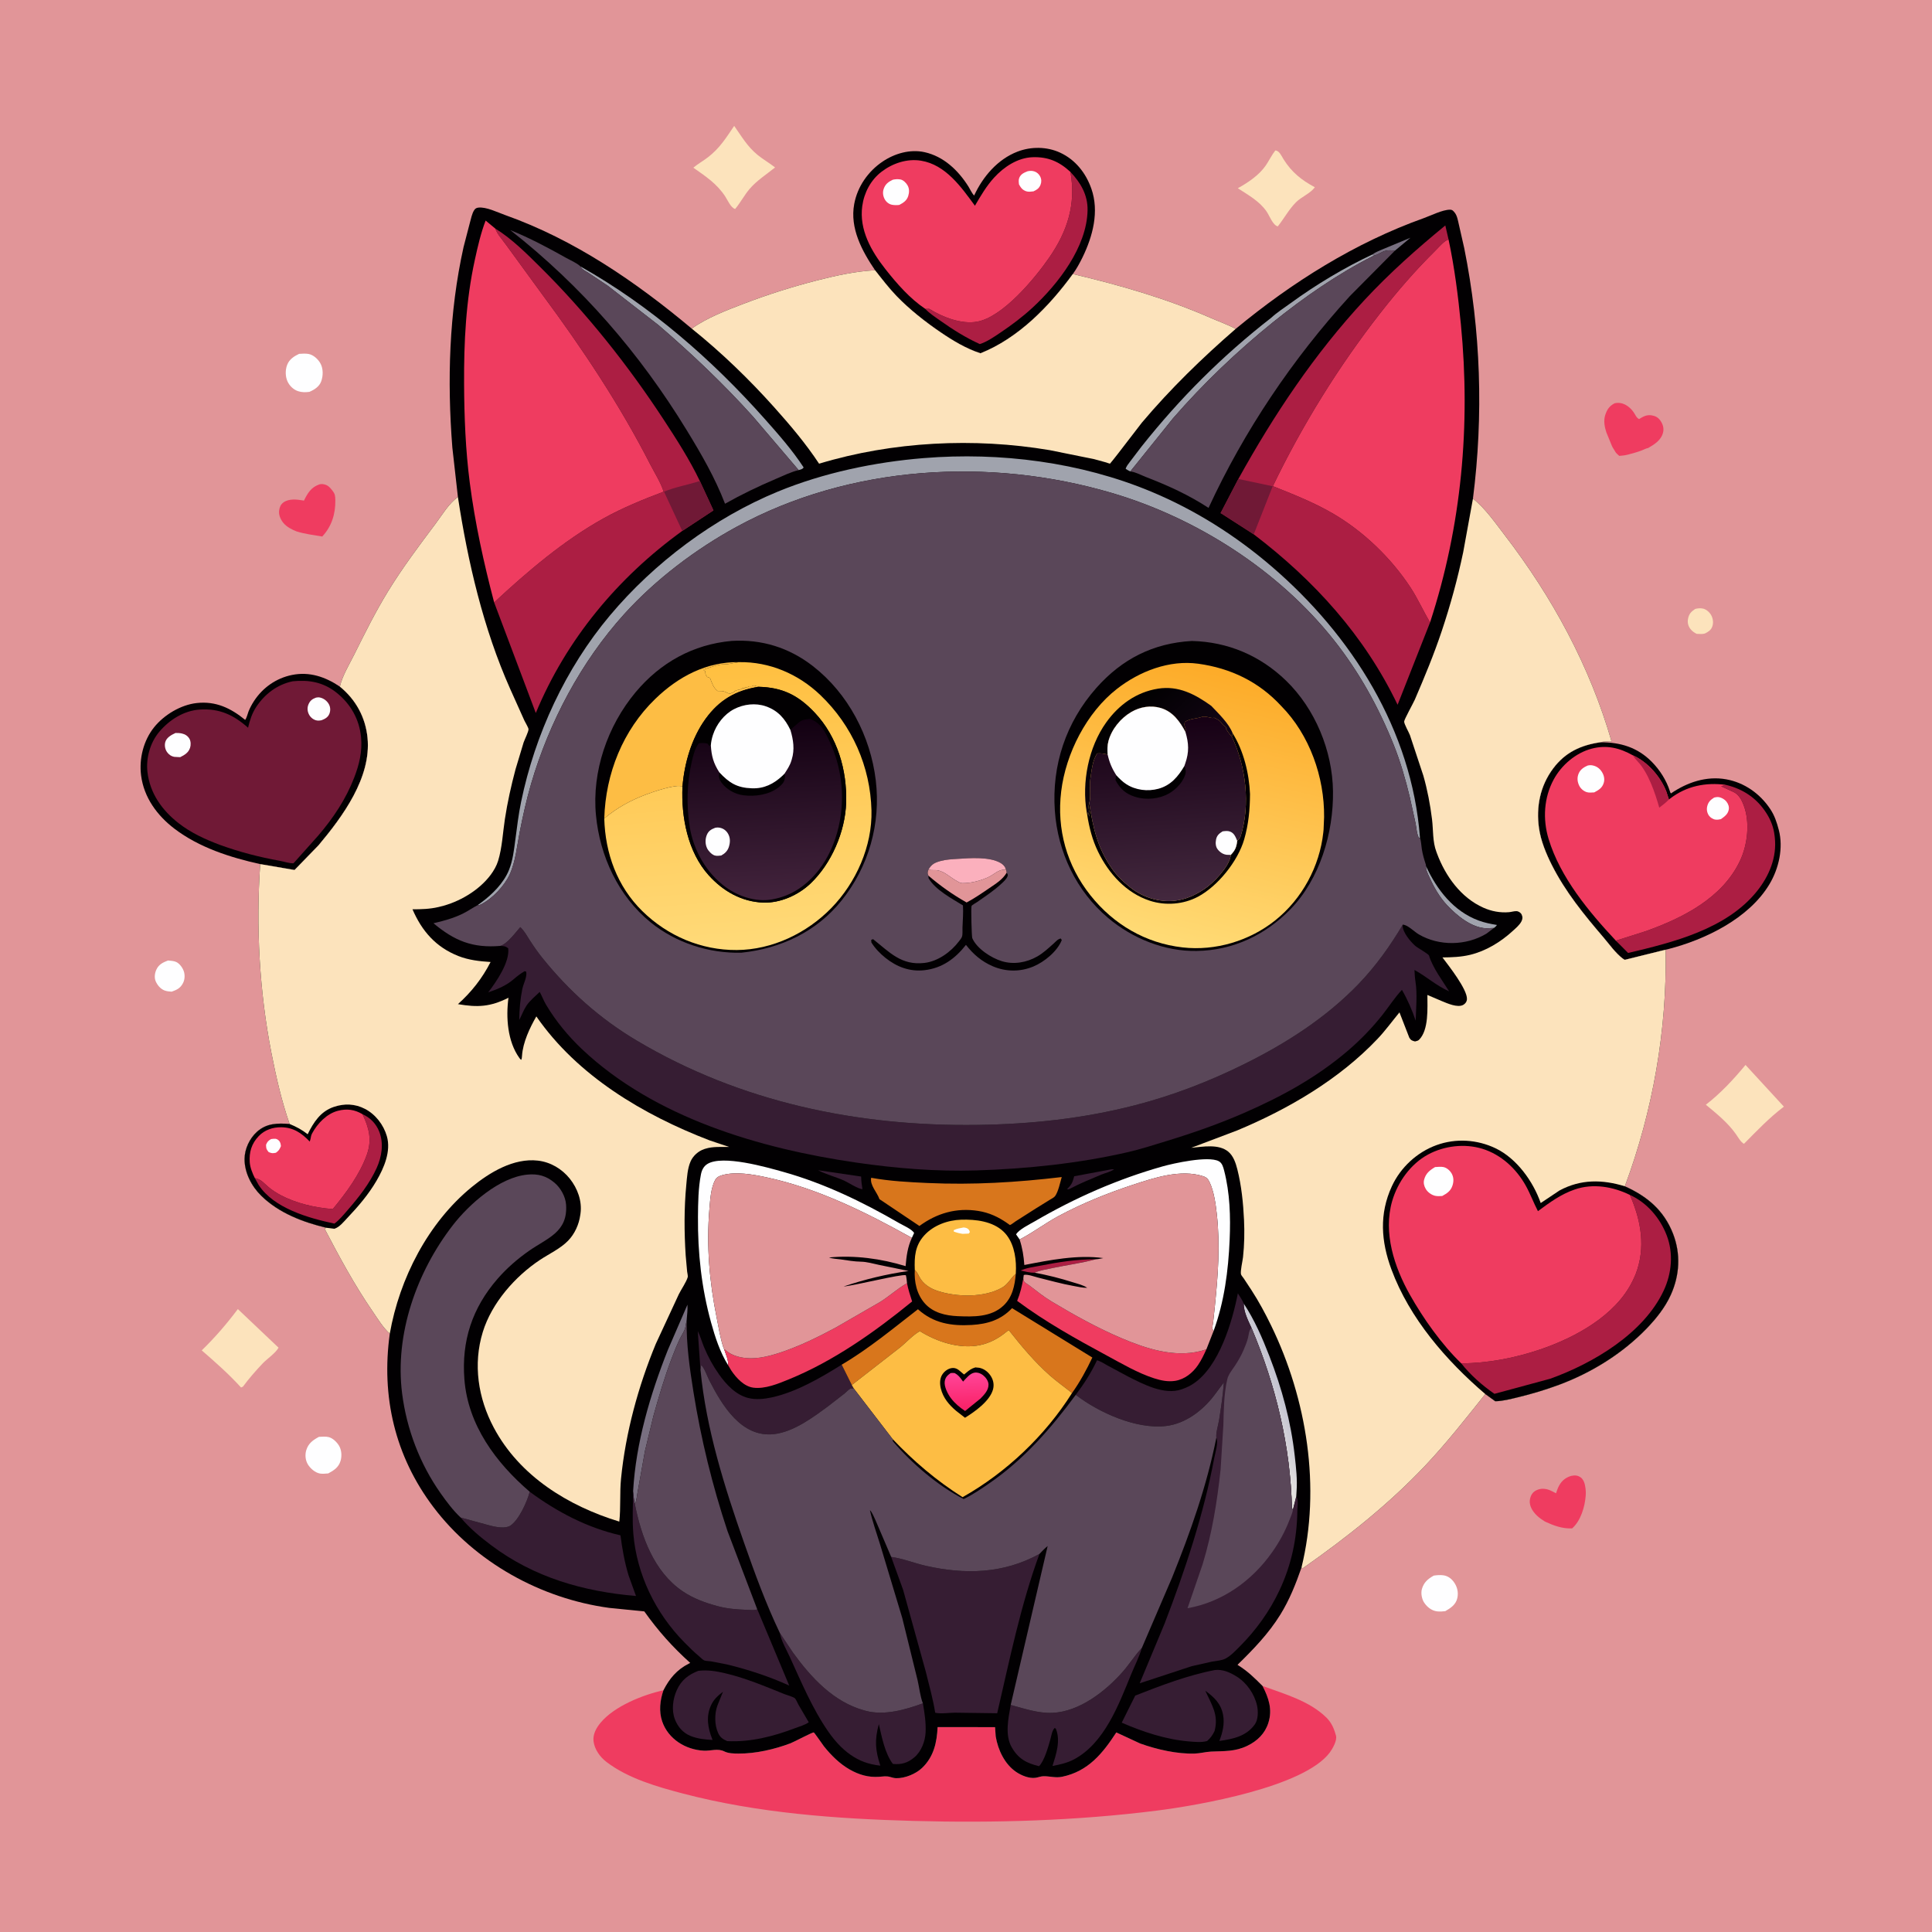 <svg version="1.1" xmlns="http://www.w3.org/2000/svg" style="display: block;" viewBox="0 0 2048 2048" width="1024" height="1024">
<defs>
	<linearGradient id="Gradient1" gradientUnits="userSpaceOnUse" x1="1361.09" y1="1485.95" x2="1337.15" y2="1494.53">
		<stop class="stop0" offset="0" stop-opacity="1" stop-color="rgb(196,195,208)"/>
		<stop class="stop1" offset="1" stop-opacity="1" stop-color="rgb(230,228,225)"/>
	</linearGradient>
	<linearGradient id="Gradient2" gradientUnits="userSpaceOnUse" x1="1024.94" y1="1491.93" x2="1023.63" y2="1456.42">
		<stop class="stop0" offset="0" stop-opacity="1" stop-color="rgb(250,35,105)"/>
		<stop class="stop1" offset="1" stop-opacity="1" stop-color="rgb(255,68,151)"/>
	</linearGradient>
	<linearGradient id="Gradient3" gradientUnits="userSpaceOnUse" x1="1299.45" y1="709.168" x2="1230.14" y2="999.361">
		<stop class="stop0" offset="0" stop-opacity="1" stop-color="rgb(253,171,40)"/>
		<stop class="stop1" offset="1" stop-opacity="1" stop-color="rgb(255,219,118)"/>
	</linearGradient>
	<linearGradient id="Gradient4" gradientUnits="userSpaceOnUse" x1="1176.84" y1="760.489" x2="1229.85" y2="820.073">
		<stop class="stop0" offset="0" stop-opacity="1" stop-color="rgb(0,0,0)"/>
		<stop class="stop1" offset="1" stop-opacity="1" stop-color="rgb(17,5,19)"/>
	</linearGradient>
	<linearGradient id="Gradient5" gradientUnits="userSpaceOnUse" x1="1231.15" y1="762.097" x2="1244.93" y2="952.788">
		<stop class="stop0" offset="0" stop-opacity="1" stop-color="rgb(22,0,20)"/>
		<stop class="stop1" offset="1" stop-opacity="1" stop-color="rgb(67,40,62)"/>
	</linearGradient>
	<linearGradient id="Gradient6" gradientUnits="userSpaceOnUse" x1="769.011" y1="703.316" x2="792.843" y2="1004.22">
		<stop class="stop0" offset="0" stop-opacity="1" stop-color="rgb(255,191,64)"/>
		<stop class="stop1" offset="1" stop-opacity="1" stop-color="rgb(255,218,121)"/>
	</linearGradient>
	<linearGradient id="Gradient7" gradientUnits="userSpaceOnUse" x1="805.859" y1="764.545" x2="815.972" y2="951.84">
		<stop class="stop0" offset="0" stop-opacity="1" stop-color="rgb(18,0,17)"/>
		<stop class="stop1" offset="1" stop-opacity="1" stop-color="rgb(66,35,60)"/>
	</linearGradient>
</defs>
<path transform="translate(0,0)" fill="rgb(225,149,152)" d="M -0 -0 L 2048 0 L 2048 2048 L -0 2048 L -0 -0 z"/>
<path transform="translate(0,0)" fill="rgb(252,227,188)" d="M 1797 645.5 C 1799.69 644.782 1803.18 644.462 1805.88 645.285 C 1809.43 646.366 1812.82 649.615 1814.37 652.959 C 1816.01 656.493 1816.4 660.647 1815.03 664.316 C 1813.65 668.032 1810.85 669.708 1807.5 671.437 C 1804.71 672.416 1801.42 671.97 1798.5 671.903 C 1795.76 670.428 1793.7 669.11 1791.8 666.585 C 1789.46 663.474 1788.64 659.825 1789.37 656 C 1790.36 650.787 1792.71 648.31 1797 645.5 z"/>
<path transform="translate(0,0)" fill="rgb(254,254,255)" d="M 178.082 1018.17 C 180.8 1018.43 184.015 1018.54 186.551 1019.63 C 190.149 1021.18 193.255 1025.41 194.623 1028.98 C 196.184 1033.05 196.028 1038.12 194.055 1042 C 191.264 1047.49 187.573 1049.25 181.966 1051.22 C 179.568 1051.08 176.759 1050.81 174.5 1049.96 C 170.18 1048.32 166.86 1044.39 165.064 1040.24 C 163.356 1036.29 164.036 1031.53 165.817 1027.71 C 168.33 1022.32 172.787 1020.18 178.082 1018.17 z"/>
<path transform="translate(0,0)" fill="rgb(254,254,255)" d="M 1519.82 1670.22 C 1523.28 1669.7 1526.51 1669.42 1530 1669.88 C 1534.85 1670.51 1538.71 1673.49 1541.45 1677.45 C 1544.85 1682.37 1546.13 1688.08 1544.84 1694 C 1543.3 1700.99 1537.78 1704.61 1532.05 1707.9 C 1529.26 1708.25 1526.3 1708.43 1523.5 1708.12 C 1517.75 1707.48 1512.97 1703.7 1509.77 1699.02 C 1507.17 1695.2 1505.98 1688.82 1507.3 1684.34 C 1509.38 1677.3 1513.61 1673.73 1519.82 1670.22 z"/>
<path transform="translate(0,0)" fill="rgb(254,254,255)" d="M 338.126 1523.11 C 341.399 1522.98 345.363 1522.56 348.544 1523.41 C 352.85 1524.56 356.963 1528.59 359.243 1532.28 C 362.12 1536.92 362.537 1543.35 361.023 1548.5 C 358.957 1555.53 354.006 1558.62 347.95 1561.89 C 345.224 1562.07 341.968 1562.48 339.266 1562.03 C 334.027 1561.15 328.769 1556.49 326.206 1552.05 C 323.666 1547.66 323.188 1542.01 324.68 1537.17 C 326.903 1529.95 331.819 1526.49 338.126 1523.11 z"/>
<path transform="translate(0,0)" fill="rgb(254,254,255)" d="M 317.046 375.11 C 320.222 374.888 323.866 374.648 327 375.189 C 332.265 376.098 337.395 380.905 339.815 385.5 C 342.738 391.047 342.596 398.461 340.49 404.245 C 338.433 409.894 333.246 413.134 327.991 415.375 C 323.968 415.931 319.894 415.96 315.98 414.669 C 311.059 413.046 306.868 408.961 304.765 404.293 C 302.366 398.97 302.331 392.25 304.391 386.812 C 306.597 380.984 311.647 377.647 317.046 375.11 z"/>
<path transform="translate(0,0)" fill="rgb(239,60,96)" d="M 338.51 513.5 C 340.169 513.054 341.483 513.03 343.157 513.346 C 347.652 514.191 349.665 516.63 352.347 520 C 355.106 523.468 355.374 525.509 355.465 530 C 355.757 544.46 351.621 558.11 341.59 568.729 C 332.279 567.127 323.293 566.129 314.229 563.275 C 309.199 561.231 304.125 558.708 300.547 554.493 C 297.496 550.9 295.182 545.799 295.917 541 C 296.463 537.439 297.601 534.589 300.557 532.512 C 306.367 528.429 314.68 529.363 321.279 530.518 L 322.185 530.683 C 326.143 522.797 329.703 516.497 338.51 513.5 z"/>
<path transform="translate(0,0)" fill="rgb(239,60,96)" d="M 1665.51 1564.5 C 1669.39 1563.73 1672.47 1563.77 1675.76 1566.25 C 1678.19 1568.08 1679.51 1571.28 1680.1 1574.17 L 1680.34 1575.5 C 1680.99 1578.95 1681.16 1581.95 1680.91 1585.47 C 1680.05 1597.22 1675.61 1612.28 1666.5 1620.16 C 1656.1 1620.63 1647.06 1617.21 1637.78 1612.95 L 1633.32 1609.99 C 1628.03 1606.21 1622.4 1600.08 1621.67 1593.31 C 1621.28 1589.71 1622.47 1585.29 1624.86 1582.55 C 1627.36 1579.69 1631.78 1578.14 1635.5 1578.15 L 1636.99 1578.25 C 1641.62 1578.52 1645.37 1580.86 1649.44 1582.93 C 1650.42 1580.11 1651.38 1577.1 1652.88 1574.5 C 1655.89 1569.27 1659.79 1566.25 1665.51 1564.5 z"/>
<path transform="translate(0,0)" fill="rgb(239,60,96)" d="M 1711.51 427.5 C 1719.86 425.577 1727.11 430.365 1731.8 437.109 C 1733.55 439.633 1734.6 442.871 1737.5 444.231 C 1741.89 441.53 1745.51 439.451 1750.81 440.285 C 1754.61 440.882 1757.53 442.383 1759.82 445.515 C 1762.57 449.289 1764.05 453.603 1762.96 458.312 C 1761.05 466.564 1753.74 471.098 1746.92 475.038 C 1745.87 474.87 1741.66 476.934 1740.46 477.396 C 1735.71 479.229 1730.92 480.555 1725.99 481.826 C 1722.74 482.669 1719.87 483.047 1716.5 483.259 C 1714.92 481.868 1713.26 480.558 1712.16 478.731 L 1711.51 477.5 C 1710.42 475.755 1709.39 474.351 1708.59 472.438 L 1702.87 458.5 C 1700.94 452.904 1699.69 446.037 1701.54 440.201 C 1703.46 434.161 1705.92 430.461 1711.51 427.5 z"/>
<path transform="translate(0,0)" fill="rgb(252,227,188)" d="M 1351.88 159.5 C 1356.13 159.597 1358.5 165.487 1360.65 168.899 C 1369.24 182.593 1379.64 190.921 1393.8 198.497 C 1388.94 205.181 1379.7 208.476 1373.79 214.425 C 1366.12 222.162 1361.23 231.556 1354.5 239.973 C 1349.25 238.724 1345.75 228.704 1342.62 224.171 C 1335.02 213.17 1323.11 206.674 1312.13 199.539 C 1322.93 193.603 1334.8 185.613 1341.83 175.326 C 1345.38 170.136 1347.99 164.476 1351.88 159.5 z"/>
<path transform="translate(0,0)" fill="rgb(252,227,188)" d="M 1850.32 1128.89 L 1890.99 1173.09 C 1875.07 1185.2 1862.65 1198.44 1848.67 1212.5 C 1845.25 1210.72 1842.22 1205.16 1839.98 1202 C 1831.54 1190.05 1819.47 1180.32 1808.27 1171.05 C 1824.15 1158.74 1837.54 1144.31 1850.32 1128.89 z"/>
<path transform="translate(0,0)" fill="rgb(252,227,188)" d="M 778.268 133.438 C 786.114 144.595 792.191 155.342 803.018 164.18 C 808.891 168.974 815.611 172.767 821.614 177.499 C 812.535 184.821 802.148 191.399 794.542 200.356 C 788.908 206.991 784.907 214.824 779.314 221.5 C 774.939 220.596 771.144 211.88 768.799 208.295 C 759.9 194.689 748.044 186.927 734.952 177.746 C 739.845 173.698 745.416 170.582 750.453 166.71 C 762.89 157.15 769.656 146.216 778.268 133.438 z"/>
<path transform="translate(0,0)" fill="rgb(252,227,188)" d="M 252.131 1387.68 L 295.267 1428.59 C 292.305 1434.21 282.948 1440.52 278.31 1445.43 C 270.917 1453.24 263.895 1461.28 257.5 1469.93 L 255.542 1470.81 C 242.283 1456.31 228.695 1444.32 213.859 1431.46 C 228.098 1417.59 240.163 1403.58 252.131 1387.68 z"/>
<path transform="translate(0,0)" fill="rgb(2,0,2)" d="M 275.837 915.997 C 244.087 908.966 211.129 898.421 184.964 878.5 C 166.585 864.506 152.532 845.35 149.559 822.002 C 147.297 804.24 152.065 785.058 163.31 770.993 C 173.851 757.808 191.592 747.125 208.5 745.254 C 228.811 743.007 244.62 750.636 259.89 763.1 C 261.54 761.007 262.408 756.837 263.422 754.254 C 264.956 750.343 266.985 746.608 269.276 743.09 C 278.527 728.884 292.81 718.891 309.461 715.5 C 328.106 711.703 344.933 717.522 360.279 727.841 C 377.157 741.522 387.442 760.403 389.587 782.029 C 393.777 824.26 363.189 865.594 337.634 896.07 L 312.213 922.218 L 275.837 915.997 z"/>
<path transform="translate(0,0)" fill="rgb(112,25,54)" d="M 310.237 722.196 C 327.379 720.42 342.669 723.14 356.489 734.06 C 371.624 746.018 381.03 762.574 382.761 781.799 C 384.112 796.803 380.826 810.339 375.496 824.212 C 366.628 847.292 353.294 867.114 337.256 885.854 L 311.13 915.108 C 306.538 915.251 301.347 913.355 296.785 912.531 C 274.727 908.548 253.846 903.152 232.758 895.479 C 217.308 889.637 202.364 882.806 189.252 872.561 C 171.685 858.836 158.855 840.817 156.3 818.249 C 154.626 803.464 159.236 787.072 168.894 775.664 C 179.559 763.067 194.888 753.296 211.713 752.166 C 232.576 750.765 247.629 757.853 262.963 771.42 C 264.697 763.808 267.198 756.105 271.515 749.539 C 280.677 735.604 293.87 725.631 310.237 722.196 z"/>
<path transform="translate(0,0)" fill="rgb(254,254,255)" d="M 335.006 739.5 C 336.459 739.202 337.697 739.084 339.168 739.401 C 343.144 740.258 346.681 742.966 348.645 746.545 C 350.319 749.595 350.462 753.368 349.184 756.585 C 347.647 760.455 344.478 762.093 340.803 763.5 C 338.637 763.881 336.912 764.109 334.762 763.474 C 331.531 762.519 328.672 759.931 327.277 756.871 C 325.661 753.323 325.585 749.751 327.206 746.193 C 328.898 742.482 331.301 740.852 335.006 739.5 z"/>
<path transform="translate(0,0)" fill="rgb(254,254,255)" d="M 186.039 776.991 C 188.333 776.952 190.493 777.039 192.748 777.523 C 196.19 778.263 199.119 780.121 200.873 783.252 C 202.356 785.899 202.423 789.921 201.459 792.753 C 199.675 797.995 195.666 800.293 190.982 802.637 L 185 802.319 C 181.721 801.844 178.864 799.877 177.016 797.177 C 174.937 794.142 174.189 789.998 175.265 786.432 C 176.705 781.662 181.89 778.903 186.039 776.991 z"/>
<path transform="translate(0,0)" fill="rgb(2,0,2)" d="M 927.613 286.48 C 913.771 266.037 900.723 241.969 905.5 216.256 C 908.934 197.774 920.187 181.662 935.664 171.237 C 948.378 162.673 964.748 157.933 980 161.291 C 1000.37 165.774 1015.92 180.702 1026.68 197.906 C 1028.51 200.83 1030.22 204.873 1032.64 207.277 C 1041.88 187.228 1057.52 168.842 1078.61 160.728 C 1092.95 155.209 1109.73 155.319 1123.74 161.796 C 1140 169.309 1151.07 183.428 1156.9 200.046 C 1165.4 224.284 1158.37 250.522 1147.52 272.805 C 1144.57 278.843 1141.2 285.029 1137.25 290.476 C 1112.31 324.7 1079.43 358.56 1039.34 374.503 C 1024.21 369.641 1010.06 361.081 997 352.18 C 980.683 341.058 964.305 328.188 950.526 313.946 C 942.279 305.422 934.947 295.797 927.613 286.48 z"/>
<path transform="translate(0,0)" fill="rgb(172,30,67)" d="M 1134.68 182.246 C 1145.54 193.674 1153.19 206.657 1152.86 223 C 1152.07 261.759 1121.9 300.783 1094.68 325.993 C 1083.98 335.905 1072.35 344.601 1060.26 352.731 C 1053.67 357.158 1046.25 362.338 1038.64 364.724 C 1023.86 358.065 1010.19 349.447 996.981 340.091 C 991.615 336.289 985.342 332.248 980.845 327.423 L 985 327.356 C 998.94 336.064 1019.11 344.047 1035.86 340.987 C 1063.04 336.022 1096.69 295.459 1112.11 273.212 C 1131.52 245.216 1140.85 216.296 1134.68 182.246 z"/>
<path transform="translate(0,0)" fill="rgb(239,60,96)" d="M 980.845 327.423 C 964.514 316.541 950.621 300.596 938.578 285.288 C 923.622 266.277 910.618 243.648 914.026 218.5 C 915.955 204.263 923.009 190.812 934.493 182.035 C 946.218 173.072 961.465 167.944 976.25 170.329 C 1002.41 174.549 1018.94 198.282 1033.46 218.091 C 1039.57 207.655 1045.69 197.122 1053.9 188.167 C 1064.28 176.857 1078.78 167.222 1094.5 166.662 C 1110.87 166.079 1122.79 171.218 1134.68 182.246 C 1140.85 216.296 1131.52 245.216 1112.11 273.212 C 1096.69 295.459 1063.04 336.022 1035.86 340.987 C 1019.11 344.047 998.94 336.064 985 327.356 L 980.845 327.423 z"/>
<path transform="translate(0,0)" fill="rgb(254,254,255)" d="M 1089.42 181.5 C 1091.97 181.013 1093.89 180.907 1096.41 181.691 C 1099.09 182.524 1101.33 184.535 1102.6 187.024 C 1104.06 189.88 1104.17 192.947 1102.98 195.91 C 1101.46 199.696 1099.08 201.198 1095.5 202.85 C 1093.11 203.096 1090.18 203.582 1087.86 202.775 C 1083.78 201.356 1082.2 199.078 1080.19 195.5 C 1079.9 193.112 1079.54 190.702 1080.51 188.42 C 1082.21 184.384 1085.63 183.021 1089.42 181.5 z"/>
<path transform="translate(0,0)" fill="rgb(254,254,255)" d="M 946.46 190.5 C 948.99 189.931 951.931 189.735 954.5 190.226 C 957.573 190.813 960.568 193.88 962.049 196.5 C 964.067 200.068 963.947 203.954 962.754 207.768 C 961.22 212.671 957.632 214.947 953.31 217.226 C 950.762 217.564 948.033 217.538 945.5 217.048 C 942.25 216.42 939.42 214.087 937.848 211.219 C 935.94 207.738 935.463 203.69 936.842 199.94 C 938.679 194.943 941.817 192.717 946.46 190.5 z"/>
<path transform="translate(0,0)" fill="rgb(2,0,2)" d="M 1696.46 786.841 C 1717.65 786.789 1735.68 792.131 1750.92 807.5 C 1759.39 816.041 1766.54 827.23 1770.15 838.709 C 1770.69 840.396 1770.35 839.693 1771.26 841.065 C 1788.41 829.346 1808.81 822.337 1829.78 826.092 C 1849.15 829.56 1865.78 841.384 1876.58 857.688 C 1881.18 864.628 1883.5 871.784 1885.59 879.746 C 1890.61 898.825 1885.66 920.645 1875.69 937.295 C 1853.97 973.585 1807.68 996.062 1768.09 1006.16 L 1765.64 1006.72 L 1722.39 1017.44 C 1721.27 1016.88 1721.27 1016.93 1720.08 1016.03 C 1712.55 1010.38 1705.64 1000.58 1699.49 993.39 C 1679 969.421 1659.4 945.413 1645.06 917.057 C 1638.98 905.02 1633.33 891.326 1631.41 877.884 C 1628.18 855.292 1632.64 833.002 1646.43 814.585 C 1659.31 797.379 1675.77 789.86 1696.46 786.841 z"/>
<path transform="translate(0,0)" fill="rgb(172,30,67)" d="M 1829.43 831.982 C 1847.87 836.349 1862.59 846.219 1872.78 862.5 C 1877.24 869.625 1880.11 877.132 1881.08 885.5 L 1881.32 887.516 C 1883.79 908.611 1875.32 928.803 1862.26 944.966 C 1829.99 984.888 1773.66 998.922 1725.87 1010.18 L 1712.87 997.137 L 1744.23 987.196 C 1783.58 973.205 1825.91 952.014 1844.54 912.314 C 1852.55 895.239 1855.25 871.591 1848.37 853.632 C 1846.08 847.637 1843.03 841.775 1836.81 839.197 L 1824.5 833.51 L 1829.43 831.982 z"/>
<path transform="translate(0,0)" fill="rgb(239,60,96)" d="M 1712.87 997.137 C 1684.19 966.458 1653.94 930.11 1641.58 889.336 C 1635.24 868.389 1636.52 845.526 1647.04 826.188 C 1655.3 810.991 1670.36 798.07 1687.24 793.617 C 1703.08 789.436 1716.88 792.798 1730.79 800.623 C 1746.44 807.476 1760.17 823.176 1766.37 839.015 L 1769.12 847.54 L 1770.56 846.409 C 1787.88 833.157 1808.09 829.168 1829.43 831.982 L 1824.5 833.51 L 1836.81 839.197 C 1843.03 841.775 1846.08 847.637 1848.37 853.632 C 1855.25 871.591 1852.55 895.239 1844.54 912.314 C 1825.91 952.014 1783.58 973.205 1744.23 987.196 L 1712.87 997.137 z"/>
<path transform="translate(0,0)" fill="rgb(254,254,255)" d="M 1816.99 845.5 C 1818.14 845.234 1819.31 844.911 1820.5 844.891 C 1823.89 844.833 1828.05 847.121 1830.12 849.763 C 1832.02 852.191 1833.13 855.191 1832.54 858.28 C 1831.6 863.17 1828.05 865.586 1824.24 868.33 C 1822.17 868.782 1820.66 869.067 1818.52 868.827 C 1815.98 868.543 1813.23 866.798 1811.71 864.78 C 1809.68 862.07 1808.92 858.492 1809.62 855.188 C 1810.64 850.43 1812.98 848.014 1816.99 845.5 z"/>
<path transform="translate(0,0)" fill="rgb(172,30,67)" d="M 1730.79 800.623 C 1746.44 807.476 1760.17 823.176 1766.37 839.015 L 1769.12 847.54 C 1765.91 850.816 1762.56 853.453 1758.89 856.173 C 1754.42 840.4 1747.35 819.15 1735.97 807.165 C 1733.93 805.023 1732.38 803.108 1730.79 800.623 z"/>
<path transform="translate(0,0)" fill="rgb(254,254,255)" d="M 1683 811.5 C 1685.34 810.967 1687.06 811.01 1689.35 811.634 C 1693.44 812.748 1696.49 815.407 1698.55 819.071 C 1700.45 822.422 1701.17 826.348 1699.98 830.062 C 1698.29 835.389 1694.65 837.467 1689.95 839.973 C 1687.48 840.087 1684.24 840.486 1681.87 839.671 C 1678.27 838.431 1675.2 835.654 1673.7 832.139 C 1671.87 827.86 1671.71 823.831 1673.63 819.553 C 1675.45 815.516 1679.1 813.18 1683 811.5 z"/>
<path transform="translate(0,0)" fill="rgb(239,60,96)" d="M 1338.35 1787.21 C 1361.29 1795.56 1388.01 1803.03 1405.87 1820.54 C 1410.94 1825.51 1413.73 1831.29 1415.64 1838.01 L 1416.22 1839.92 C 1417.54 1844.97 1412.61 1853.69 1409.67 1857.66 C 1382.41 1894.35 1270.49 1913.74 1226.55 1919.29 C 1140.92 1930.11 1054.39 1932.58 968.155 1930.25 C 886.605 1928.03 803.477 1922.03 724.299 1901.32 C 696.794 1894.12 665.697 1885.23 642.852 1867.7 C 636.026 1862.46 630.221 1854.46 629.174 1845.73 C 628.294 1838.4 632.132 1831.59 636.644 1826.16 C 651.275 1808.57 681.475 1796.56 703.278 1791.76 C 699.651 1802.31 698.267 1813.97 701.934 1824.75 C 708.309 1843.49 726.848 1854.87 746.119 1855.8 C 753.484 1856.16 760.9 1853.1 767.787 1856.57 C 772.146 1858.76 777.874 1858.82 782.696 1858.86 C 801.064 1858.99 820.93 1854.38 838 1847.94 C 841.622 1846.58 861.295 1836.08 862.599 1836.46 C 863.419 1836.7 871.975 1849.38 873.419 1851.18 C 881.025 1860.7 890.14 1869.76 900.804 1875.81 C 910.533 1881.33 920.481 1884.27 931.716 1883.48 C 935.715 1883.2 939.585 1882.45 943.484 1883.63 C 945.575 1884.26 947.8 1884.9 950 1884.95 C 959.33 1885.18 970.88 1880.37 977.5 1874.03 C 989.869 1862.18 993.135 1847.14 993.9 1830.78 L 1054.8 1830.85 L 1055.5 1840.67 C 1057.86 1854.87 1064.96 1870.12 1077.24 1878.39 C 1082.68 1882.05 1090.9 1885.49 1097.62 1884.55 C 1100.41 1884.16 1103.18 1882.94 1106 1882.88 C 1113.05 1882.75 1118.76 1884.95 1126.11 1883.4 C 1153.6 1877.59 1168.8 1858.77 1183.34 1836.45 L 1208.63 1848.19 C 1226.19 1854.49 1247.95 1859.5 1266.69 1858.84 C 1272.42 1858.64 1278.06 1857.01 1283.81 1856.75 C 1297.81 1856.12 1309.16 1856.95 1322.24 1850.62 C 1332.86 1845.49 1340.93 1837.67 1344.55 1826.2 C 1349.03 1812 1344.86 1799.84 1338.35 1787.21 z"/>
<path transform="translate(0,0)" fill="rgb(2,0,2)" d="M 485.402 526.826 L 479.503 474.441 C 473.957 403.602 475.925 331.505 491.38 261.958 L 498.059 236.248 C 499.188 232.257 500.273 226.544 502.5 223.034 C 503.68 221.174 504.819 220.351 507.012 220.087 C 515.383 219.077 527.446 225.114 535.469 227.963 C 608.884 254.035 673.948 298.667 733.27 348.338 C 749.471 336.774 770.05 328.943 788.592 321.869 C 813.902 312.213 839.365 304.107 865.612 297.381 C 885.901 292.182 906.66 287.562 927.613 286.48 C 934.947 295.797 942.279 305.422 950.526 313.946 C 964.305 328.188 980.683 341.058 997 352.18 C 1010.06 361.081 1024.21 369.641 1039.34 374.503 C 1079.43 358.56 1112.31 324.7 1137.25 290.476 C 1187.55 302.393 1236.01 316.267 1283.44 337.035 C 1292.13 340.842 1301.59 344.128 1309.88 348.629 C 1369.4 299.363 1436.35 257.251 1509.34 231.196 C 1517.05 228.444 1529.08 222.319 1537 222.281 C 1539.55 222.268 1540.49 223.484 1542.01 225.342 C 1544.75 228.687 1545.48 233.937 1546.47 238.062 L 1552.16 263.106 C 1569.71 350.368 1572.68 440.299 1561.38 528.612 C 1574.11 538.381 1585.43 554.74 1595.12 567.357 C 1645.6 633.1 1685.32 706.157 1708.34 786.027 C 1704.43 786.046 1700.24 785.723 1696.46 786.841 C 1675.77 789.86 1659.31 797.379 1646.43 814.585 C 1632.64 833.002 1628.18 855.292 1631.41 877.884 C 1633.33 891.326 1638.98 905.02 1645.06 917.057 C 1659.4 945.413 1679 969.421 1699.49 993.39 C 1705.64 1000.58 1712.55 1010.38 1720.08 1016.03 C 1721.27 1016.93 1721.27 1016.88 1722.39 1017.44 L 1765.64 1006.72 C 1767.2 1091.6 1752.07 1177.92 1722.4 1257.52 C 1746.11 1268.09 1763.96 1283.14 1773.53 1307.84 C 1781.78 1329.12 1780.55 1351.75 1771.2 1372.49 C 1765.08 1386.06 1755.49 1397.99 1745.19 1408.62 C 1719.72 1434.9 1687.27 1455.03 1653.02 1467.82 C 1638.6 1473.2 1623.95 1477.6 1608.99 1481.21 C 1601.44 1483.03 1592.81 1485.31 1585.04 1485.4 L 1574.47 1477.76 C 1554.2 1503.2 1533.74 1529.26 1511.45 1552.93 C 1472.51 1594.29 1427.55 1629.88 1381.11 1662.36 L 1379.57 1661.87 C 1373.51 1679.25 1366.94 1695.85 1357.22 1711.56 C 1344.77 1731.7 1328.62 1748.36 1311.8 1764.78 C 1322.77 1771.67 1329.32 1778.17 1338.35 1787.21 C 1344.86 1799.84 1349.03 1812 1344.55 1826.2 C 1340.93 1837.67 1332.86 1845.49 1322.24 1850.62 C 1309.16 1856.95 1297.81 1856.12 1283.81 1856.75 C 1278.06 1857.01 1272.42 1858.64 1266.69 1858.84 C 1247.95 1859.5 1226.19 1854.49 1208.63 1848.19 L 1183.34 1836.45 C 1168.8 1858.77 1153.6 1877.59 1126.11 1883.4 C 1118.76 1884.95 1113.05 1882.75 1106 1882.88 C 1103.18 1882.94 1100.41 1884.16 1097.62 1884.55 C 1090.9 1885.49 1082.68 1882.05 1077.24 1878.39 C 1064.96 1870.12 1057.86 1854.87 1055.5 1840.67 L 1054.8 1830.85 L 993.9 1830.78 C 993.135 1847.14 989.869 1862.18 977.5 1874.03 C 970.88 1880.37 959.33 1885.18 950 1884.95 C 947.8 1884.9 945.575 1884.26 943.484 1883.63 C 939.585 1882.45 935.715 1883.2 931.716 1883.48 C 920.481 1884.27 910.533 1881.33 900.804 1875.81 C 890.14 1869.76 881.025 1860.7 873.419 1851.18 C 871.975 1849.38 863.419 1836.7 862.599 1836.46 C 861.295 1836.08 841.622 1846.58 838 1847.94 C 820.93 1854.38 801.064 1858.99 782.696 1858.86 C 777.874 1858.82 772.146 1858.76 767.787 1856.57 C 760.9 1853.1 753.484 1856.16 746.119 1855.8 C 726.848 1854.87 708.309 1843.49 701.934 1824.75 C 698.267 1813.97 699.651 1802.31 703.278 1791.76 C 709.692 1779.31 717.439 1769.96 730.125 1763.56 L 731.682 1762.79 C 712.726 1745.69 697.743 1728.88 682.983 1708.15 L 645.795 1704.43 C 573.432 1694.59 503.764 1656.2 459.495 1597.65 C 418.62 1543.58 403.933 1480.4 413.198 1413.71 C 406.105 1407.49 400.367 1397.95 395.017 1390.15 C 375.64 1361.93 359.959 1332.82 344.116 1302.54 L 345.768 1301.46 C 320.939 1295.53 295.623 1285.85 277.025 1267.69 C 266.723 1257.63 259.083 1243.09 259.231 1228.44 C 259.337 1217.86 264.527 1206.82 272.334 1199.79 C 282.598 1190.56 294.106 1190.49 306.981 1191.45 C 298.449 1166.93 292.659 1141.45 287.685 1116 C 274.977 1050.98 271.203 982.101 275.837 915.997 L 312.213 922.218 L 337.634 896.07 C 363.189 865.594 393.777 824.26 389.587 782.029 C 387.442 760.403 377.157 741.522 360.279 727.841 C 362.765 716.666 370.353 704.189 375.524 693.795 C 386.833 671.062 398.074 648.428 411.374 626.764 C 426.741 601.733 443.998 578.75 461.601 555.315 C 468.637 545.948 475.781 533.648 485.402 526.826 z"/>
<path transform="translate(0,0)" fill="rgb(120,111,128)" d="M 1455.26 269.517 C 1457.93 267.265 1462.32 265.78 1465.5 264.321 L 1495.13 252.007 L 1478.72 265.683 C 1472.8 265.213 1469.27 264.872 1463.88 267.835 L 1461.78 268.913 L 1460.84 269.402 C 1459.26 270.188 1457.58 270.658 1455.89 271.172 L 1455.26 269.517 z"/>
<path transform="translate(0,0)" fill="rgb(54,29,51)" d="M 1178.25 1239.5 L 1181.01 1239.43 C 1177.5 1242.18 1171.62 1243.37 1167.42 1245.14 C 1156.38 1249.79 1145.08 1254.34 1134.5 1259.93 C 1132.91 1260.62 1132.89 1260.93 1131.12 1260.5 C 1135.27 1256.53 1136.89 1253.87 1138.33 1248.2 L 1138.65 1246.9 L 1178.25 1239.5 z"/>
<path transform="translate(0,0)" fill="rgb(54,29,51)" d="M 867.25 1240.5 L 912.846 1247.18 C 912.939 1251.74 913.492 1256.01 914.212 1260.5 C 910.056 1260.62 898.889 1253.32 894.623 1251.4 C 885.76 1247.42 875.729 1245.06 867.25 1240.5 z"/>
<path transform="translate(0,0)" fill="rgb(172,30,67)" d="M 1096.61 1349.09 C 1091.72 1349.28 1086.77 1347.82 1082.01 1346.82 C 1088.09 1343.95 1095.8 1343.06 1102.41 1341.76 C 1122.2 1337.85 1141.38 1334.86 1161.6 1334.87 C 1146.63 1338.96 1130.93 1340.97 1115.73 1344.17 C 1109.37 1345.51 1102.61 1346.56 1096.61 1349.09 z"/>
<path transform="translate(0,0)" fill="rgb(160,163,173)" d="M 1511.65 918.158 C 1523.08 943.08 1540.89 966.055 1567.5 975.83 C 1573.76 978.13 1580.23 979.429 1586.79 980.5 C 1585.85 982.011 1585.04 982.604 1583.65 983.68 L 1583 983.707 L 1575.65 984.007 C 1559.96 983.592 1544.16 970.43 1533.98 959.574 C 1525.86 950.923 1519.88 940.321 1515.07 929.545 C 1513.36 925.734 1511.54 922.421 1511.65 918.158 z"/>
<path transform="translate(0,0)" fill="rgb(120,111,128)" d="M 671.135 1580.73 C 673.976 1529.82 689.229 1478.2 707.956 1431 L 728.733 1383.01 C 729.06 1388.41 728.291 1394.02 727.886 1399.41 L 726.53 1406.7 C 725.898 1410.64 722.801 1414.91 721.033 1418.5 C 717.602 1425.47 714.704 1432.86 711.946 1440.12 C 704.391 1459.99 698.281 1480.85 692.568 1501.33 L 683.676 1538.18 L 675.905 1581.64 C 675.038 1585.81 674.992 1590.45 672.945 1594.21 C 671.786 1589.93 671.625 1585.14 671.135 1580.73 z"/>
<path transform="translate(0,0)" fill="url(#Gradient1)" d="M 1326.54 1407.42 C 1323.07 1399.77 1318.24 1390.36 1318.43 1381.85 C 1329.86 1399.18 1338.03 1418.03 1345.52 1437.33 C 1358.88 1471.74 1368.41 1506.66 1372.51 1543.41 C 1373.9 1555.89 1375.37 1568.45 1374.4 1581 L 1374.07 1586.48 L 1370.69 1599.83 L 1369.54 1599.47 C 1367.99 1533.08 1352.43 1468.49 1326.54 1407.42 z"/>
<path transform="translate(0,0)" fill="rgb(160,163,173)" d="M 1455.26 269.517 L 1455.89 271.172 C 1417.85 290.4 1382.48 314.997 1349.34 341.641 C 1311.47 372.206 1275.5 406.559 1243.54 443.325 L 1198.18 499.725 C 1196.41 498.993 1194.88 498.021 1193.26 497 C 1193.96 494.204 1196.19 491.716 1197.85 489.412 L 1210.2 473.194 C 1250.86 422.011 1295.83 377.065 1347.45 336.933 C 1353.57 331.241 1361.46 326.212 1368.25 321.264 C 1395.14 301.656 1425.14 283.68 1455.26 269.517 z"/>
<path transform="translate(0,0)" fill="rgb(160,163,173)" d="M 615.418 282.487 C 689.085 324.01 754.408 380.768 810.413 443.819 C 825.068 460.317 839.803 476.982 851.884 495.5 C 850.551 497.585 848.885 497.581 846.606 498.334 L 798.136 441.503 C 767.205 407.13 733.257 374.852 698.165 344.75 L 644.241 302.904 L 623.948 289.377 C 620.811 287.388 617.117 285.816 615.418 282.487 z"/>
<path transform="translate(0,0)" fill="rgb(216,118,28)" d="M 969.713 1346.02 L 971.027 1347.58 C 972.54 1349.42 973.43 1351.26 974.506 1353.37 C 978.481 1361.17 986.196 1365.93 994.349 1368.56 C 1014.51 1375.06 1043.07 1375.62 1061.93 1365.11 C 1068.88 1361.23 1071.11 1354.96 1076.78 1350.28 C 1075.75 1362.79 1073.17 1375.2 1063.58 1384.14 C 1050.49 1396.35 1031.96 1395.89 1015.23 1395.19 C 1002.47 1394.65 989.199 1391.63 980.342 1381.66 C 971.731 1371.97 968.966 1358.68 969.713 1346.02 z"/>
<path transform="translate(0,0)" fill="rgb(254,254,255)" d="M 1080.83 1313.88 L 1077.09 1308.5 C 1080 1303.32 1091.4 1297.85 1096.68 1294.77 C 1139.52 1269.76 1184.64 1249.93 1232.41 1236.43 C 1244.15 1233.12 1280.73 1225.03 1291.9 1230.9 C 1295.54 1232.81 1296.65 1237.07 1297.61 1240.76 C 1303.79 1264.56 1304.53 1289.75 1303.48 1314.22 C 1302.07 1347.01 1297.83 1379.94 1286.45 1410.9 C 1286.04 1410.09 1285.43 1409.36 1285.2 1408.48 C 1284.87 1407.15 1285.78 1403.46 1285.95 1401.98 L 1287.85 1384.17 C 1291.15 1351.42 1293.52 1319.94 1289.87 1287.07 C 1288.68 1276.31 1286.85 1262.78 1282.13 1253 C 1280.55 1249.73 1278.95 1247.99 1275.4 1246.84 C 1251.64 1239.14 1223.32 1248.53 1200.74 1255.97 C 1173.99 1264.79 1146.85 1275.75 1122 1289.1 C 1108.29 1296.47 1095.83 1306.01 1082.17 1313.18 L 1080.83 1313.88 z"/>
<path transform="translate(0,0)" fill="rgb(254,254,255)" d="M 771.787 1447.1 C 763.265 1433.46 758.055 1417.42 753.788 1402 C 743.602 1365.19 739.583 1328.03 739.879 1289.9 C 739.993 1275.2 740.189 1259.46 743.003 1245 C 743.883 1240.48 745.803 1236.37 749.857 1233.86 C 765.989 1223.87 812.7 1237.3 830.673 1242.35 C 873.626 1254.42 914.381 1274.09 952.87 1296.39 C 957.215 1298.91 966.694 1302.93 968.986 1307 L 966.635 1312.18 C 917.906 1285.09 866.873 1259.58 812 1247.9 C 797.909 1244.9 779.986 1241.71 765.868 1245.64 C 762.865 1246.47 759.927 1247.64 758.303 1250.5 C 753.512 1258.92 752.847 1271.79 752.03 1281.34 C 748.677 1320.53 752.007 1358.53 759.746 1397 C 761.752 1406.97 763.412 1417.73 766.5 1427.38 L 767.61 1430.24 C 769.184 1435.16 772.392 1441.99 771.787 1447.1 z"/>
<path transform="translate(0,0)" fill="rgb(239,60,96)" d="M 1084.78 1355.11 C 1085.06 1356.24 1085.06 1357.48 1085.63 1358.5 C 1086.25 1359.6 1089.76 1361.55 1091 1362.5 C 1098.8 1368.5 1106.35 1374.62 1114.81 1379.69 C 1138.78 1394.07 1163.19 1407.63 1188.94 1418.58 C 1214.5 1429.46 1244.04 1439.1 1272 1432.32 C 1274.31 1431.76 1276.64 1431.17 1278.85 1430.28 C 1276.2 1436.1 1273.49 1441.84 1269.88 1447.14 C 1264.29 1455.32 1255.79 1462.14 1245.8 1463.74 C 1238.22 1464.96 1230.7 1463.4 1223.49 1461.09 C 1206.14 1455.51 1189.37 1445.63 1173.34 1436.97 C 1140.75 1419.38 1107.96 1401.16 1078.22 1378.97 C 1081.48 1371.07 1083.24 1363.49 1084.78 1355.11 z"/>
<path transform="translate(0,0)" fill="rgb(54,29,51)" d="M 742.533 1452.03 L 739.678 1411.03 C 742.443 1416.55 743.998 1422.54 746.412 1428.26 C 750.752 1438.54 755.747 1447.84 762.224 1456.94 C 769.858 1467.67 779.87 1478.55 793.086 1481.91 C 801.148 1483.95 810.101 1483.05 818.128 1481.3 C 844.127 1475.62 869.895 1460.56 892.232 1446.61 L 902.959 1468.17 L 905.028 1471.84 C 903.852 1471.9 902.629 1471.69 901.5 1472.02 C 900.13 1472.42 896.684 1475.98 895.44 1477 L 878.696 1490.02 C 862.182 1502.25 841.472 1517.86 820.391 1520.22 C 785.825 1524.09 765.367 1489.54 751.84 1463.15 C 749.722 1459.01 746.644 1449.84 743.255 1447.04 L 742.533 1452.03 z"/>
<path transform="translate(0,0)" fill="rgb(239,60,96)" d="M 961.479 1360.31 C 962.813 1367.14 964.737 1373.01 966.896 1379.6 C 927.387 1411.84 883.947 1442.64 836.526 1462.05 C 825.194 1466.69 811.014 1472.65 798.5 1470.98 C 788.708 1469.68 780.478 1460.66 775.248 1452.87 L 771.787 1447.1 C 772.392 1441.99 769.184 1435.16 767.61 1430.24 C 768.459 1430.55 768.05 1430.33 768.884 1431.04 C 773.185 1434.73 777.504 1436.85 783 1438.25 C 798.041 1442.1 813.371 1438.34 827.72 1433.55 C 847.932 1426.81 866.992 1417.4 885.729 1407.36 L 933.442 1379.84 C 942.723 1373.94 951.018 1366.33 960.479 1360.88 L 961.479 1360.31 z"/>
<path transform="translate(0,0)" fill="rgb(54,29,51)" d="M 1071.38 1807.32 C 1085.91 1811.16 1100.3 1816.31 1115.6 1815.68 C 1144.25 1814.5 1172.01 1792.77 1190.25 1772.02 C 1197.07 1764.26 1202.53 1755.45 1209.51 1747.81 L 1210.44 1746.81 C 1207.52 1756.66 1202.71 1765.91 1198.82 1775.41 C 1185.88 1807.08 1170.68 1847.86 1138.59 1864.95 C 1131.39 1868.79 1123.64 1870.49 1115.69 1872 C 1119.56 1859.72 1124.49 1845.12 1119.23 1832.5 L 1118 1831.67 C 1115.12 1834.64 1114.49 1839.99 1113.4 1843.89 C 1111.21 1851.72 1107.05 1866.64 1101.43 1872.23 C 1088.31 1869.07 1079.59 1864.53 1072.53 1852.34 C 1064.95 1839.25 1068.96 1821.37 1071.38 1807.32 z"/>
<path transform="translate(0,0)" fill="rgb(54,29,51)" d="M 826.63 1730.92 L 840.442 1751.6 C 859.611 1778.09 883.46 1804.1 916 1813.06 L 917.814 1813.57 C 937.404 1818.83 959.839 1812.37 978.309 1805.6 C 980.079 1815.67 981.676 1826.22 981.164 1836.47 C 980.694 1845.88 976.663 1856.49 969.386 1862.73 C 962.369 1868.74 955.624 1870.7 946.5 1869.85 C 937.956 1858.55 934.728 1841.2 931.602 1827.63 C 927.045 1844.4 927.753 1855.16 933.207 1871.67 C 920.898 1870.28 911.21 1866.93 901.077 1859.77 C 891.986 1853.35 884.626 1844.97 878.265 1835.9 C 861.526 1812.02 849.267 1782.77 837.16 1756.3 C 833.548 1748.41 828.104 1739.4 826.63 1730.92 z"/>
<path transform="translate(0,0)" fill="rgb(216,118,28)" d="M 923.475 1248.5 C 943.098 1252.06 963.505 1253.14 983.403 1254.03 C 1031.51 1256.2 1077.72 1253.39 1125.48 1247.73 C 1123.82 1253.4 1121.86 1263.28 1118.38 1267.99 C 1117.29 1269.47 1114 1271.1 1112.38 1272.11 L 1097.89 1281.1 L 1076.54 1294.7 C 1075.39 1295.44 1071.68 1298.42 1070.54 1298.6 C 1070.52 1298.6 1067.9 1296.72 1067.74 1296.61 C 1058.2 1289.95 1048.45 1285.43 1036.87 1283.62 C 1013.9 1280.02 993.132 1285.99 974.617 1299.58 L 932.257 1271.15 C 929.846 1263.92 921.939 1256.46 923.475 1248.5 z"/>
<path transform="translate(0,0)" fill="rgb(253,189,68)" d="M 969.713 1346.02 C 969.178 1332.15 969.935 1320.37 979.837 1309.5 C 989.575 1298.81 1004.66 1293.36 1018.93 1292.92 C 1034.16 1292.46 1052.24 1294.5 1063.84 1305.63 C 1073.99 1315.38 1077.07 1330.97 1076.97 1344.5 L 1076.78 1350.28 C 1071.11 1354.96 1068.88 1361.23 1061.93 1365.11 C 1043.07 1375.62 1014.51 1375.06 994.349 1368.56 C 986.196 1365.93 978.481 1361.17 974.506 1353.37 C 973.43 1351.26 972.54 1349.42 971.027 1347.58 L 969.713 1346.02 z"/>
<path transform="translate(0,0)" fill="rgb(254,254,255)" d="M 1021.47 1301.17 C 1022.37 1301.29 1023.68 1301.42 1024.5 1301.77 C 1026.88 1302.81 1027.33 1303.77 1028.1 1306 L 1026.9 1307.64 L 1020.47 1307.93 C 1017.1 1307.43 1014.27 1306.71 1011.07 1305.5 L 1011.05 1304.01 C 1014.41 1302.38 1017.81 1301.84 1021.47 1301.17 z"/>
<path transform="translate(0,0)" fill="rgb(216,118,28)" d="M 892.232 1446.61 C 920.991 1429.72 946.737 1408.23 973.061 1387.86 C 989.564 1402.69 1008.33 1405.8 1030.11 1404.51 C 1046.87 1403.52 1061.01 1399.19 1072.83 1386.7 L 1157.93 1439.05 C 1152.01 1451.67 1144.52 1465.38 1136.36 1476.73 C 1128.7 1470.38 1120.44 1464.75 1112.99 1458.14 C 1096.6 1443.61 1082.96 1427.24 1069.43 1410.1 C 1067.38 1411.28 1068.17 1410.7 1066.48 1412.1 C 1058.48 1418.69 1049.22 1423.68 1038.98 1425.84 C 1017.44 1430.37 993.224 1422.43 975.115 1411.08 C 967.96 1414.89 960.49 1423.26 953.963 1428.44 L 902.959 1468.17 L 892.232 1446.61 z"/>
<path transform="translate(0,0)" fill="rgb(54,29,51)" d="M 740.23 1771.16 C 749.947 1769.96 759.194 1771.49 768.644 1773.71 C 790.323 1778.78 810.929 1787.53 831.516 1795.83 C 834.308 1796.95 840.489 1798.51 842.652 1800.28 C 843.707 1801.14 845.528 1805.49 846.285 1806.85 L 857.308 1825.68 C 853.389 1828.53 847.383 1830.2 842.842 1831.92 C 819.784 1840.65 795.687 1846.91 770.857 1845.65 C 766.2 1843.61 763.399 1841.76 761.234 1837 C 757.352 1828.46 757.323 1816.65 760.499 1807.9 L 766.405 1793.29 C 760.711 1797.77 756.526 1801.34 753.5 1808.15 C 748.297 1819.84 750.378 1831.77 754.897 1843.26 L 755.351 1844.4 C 747.262 1844.03 739.223 1843.16 731.672 1840.04 C 723.924 1836.83 718.441 1830.36 715.455 1822.65 C 711.65 1812.82 713.213 1800.9 717.49 1791.47 C 722.267 1780.94 729.772 1775.24 740.23 1771.16 z"/>
<path transform="translate(0,0)" fill="rgb(54,29,51)" d="M 1287.93 1770.29 C 1296.29 1769.39 1303.74 1772.78 1310.77 1777.11 C 1321.52 1783.72 1329.74 1795.64 1332.5 1807.91 C 1333.85 1813.92 1333.82 1822.83 1330.11 1828 C 1321.04 1840.63 1306.96 1843.44 1292.56 1845.47 C 1295.95 1836.85 1298.26 1827.41 1296.57 1818.12 C 1294.35 1805.92 1287.15 1799.15 1277.68 1792.28 C 1284.41 1807.16 1292.07 1817.76 1287.48 1834.97 C 1285.35 1839.45 1283.28 1842.21 1279.58 1845.57 C 1273.36 1847.25 1266.74 1846.5 1260.4 1845.98 C 1235.92 1843.97 1211.49 1835.85 1189.09 1826.1 L 1203.4 1797.4 C 1230.26 1786.82 1259.56 1775.68 1287.93 1770.29 z"/>
<path transform="translate(0,0)" fill="rgb(54,29,51)" d="M 671.135 1580.73 C 671.625 1585.14 671.786 1589.93 672.945 1594.21 C 679.756 1628.7 693.196 1666.21 723.66 1686.83 C 735.111 1694.58 747.5 1699.01 760.713 1702.58 C 770.947 1705.35 781.248 1706.1 791.79 1706.5 C 795.338 1706.63 799.364 1707.19 802.747 1706.04 L 802.803 1706.05 L 836.611 1786.79 C 815.742 1777.22 792.656 1769.71 770.344 1764.31 L 753.5 1761.06 C 751.415 1760.74 748.476 1760.82 746.588 1760.14 C 745.155 1759.63 742.565 1756.96 741.339 1755.95 C 735.722 1751.3 730.56 1746.12 725.441 1740.94 C 695.068 1710.18 675.065 1669.29 671.365 1625.94 C 670.07 1610.77 671.054 1595.86 671.135 1580.73 z"/>
<path transform="translate(0,0)" fill="rgb(54,29,51)" d="M 561.524 1581.32 C 590.535 1602.73 622.419 1619.47 657.731 1627.52 C 659.585 1641.83 662.079 1656.11 666.303 1669.95 L 674.178 1691.82 C 618.314 1687.05 566.009 1672.12 520.721 1638.05 C 508.974 1629.21 497.805 1619.92 488.297 1608.64 L 520 1617.31 C 525.665 1618.7 535.748 1620.74 541.035 1617.23 C 550.061 1611.24 558.884 1591.7 561.524 1581.32 z"/>
<path transform="translate(0,0)" fill="rgb(160,163,173)" d="M 506.352 959.5 L 509.985 956.832 C 521.782 948.141 533.958 936.078 539.52 922.272 C 543.65 912.018 544.808 901.318 546.24 890.46 C 548.019 876.977 549.651 863.229 552.405 849.906 C 567.171 778.455 599.528 708.456 646.515 652.473 C 693.569 596.412 756.961 548.945 824.698 521.058 C 873.057 501.149 927.218 489.813 979.225 485.598 C 1060.13 479.04 1145.39 489.846 1220.52 521.234 C 1267.08 540.683 1309.79 567.683 1348.03 600.512 C 1433.03 673.475 1496.68 774.141 1505.22 887.852 L 1504.2 888.448 C 1501.79 884.029 1501.49 877.434 1500.5 872.487 L 1494.39 844.821 C 1489.96 826.285 1484.53 807.496 1477.46 789.785 C 1461.48 749.769 1440.79 712.343 1413.97 678.5 C 1355.52 604.731 1268.74 549.156 1178.77 522.611 C 1048.83 484.271 900.833 493.077 780.918 558.403 C 737.541 582.033 695.048 614.152 661.815 650.837 C 615.921 701.5 582.065 765.569 562.959 831 C 558.037 847.859 554.325 864.718 550.937 881.938 C 548.046 896.632 546.62 913.096 540.372 926.817 C 534.795 939.064 521.953 952.647 509.883 958.69 C 508.507 959.379 507.839 959.59 506.352 959.5 z"/>
<path transform="translate(0,0)" fill="rgb(90,71,89)" d="M 846.606 498.334 C 838.427 500.246 830.033 504.42 822.31 507.701 C 803.888 515.527 785.987 524.148 768.556 533.979 C 757.915 506.308 743.392 481.273 727.955 456.025 C 677.937 374.221 616.475 303.225 540.895 243.912 C 561.01 252.023 581.02 262.604 599.924 273.254 C 605.043 276.138 611.083 278.495 615.418 282.487 C 617.117 285.816 620.811 287.388 623.948 289.377 L 644.241 302.904 L 698.165 344.75 C 733.257 374.852 767.205 407.13 798.136 441.503 L 846.606 498.334 z"/>
<path transform="translate(0,0)" fill="rgb(54,29,51)" d="M 944.7 1650.39 C 956.616 1651.96 969.012 1656.94 980.819 1659.67 C 1022.61 1669.3 1063.58 1668.35 1101.84 1647.26 C 1081.84 1701.8 1070.21 1759.59 1057.07 1816.11 L 1012.41 1815.51 C 1006.23 1815.52 997.248 1816.96 991.36 1815.55 C 988.98 1800.75 984.932 1786.45 981.341 1771.92 L 957.377 1685.41 L 944.7 1650.39 z"/>
<path transform="translate(0,0)" fill="rgb(90,71,89)" d="M 1455.89 271.172 C 1457.58 270.658 1459.26 270.188 1460.84 269.402 L 1461.78 268.913 L 1463.88 267.835 C 1469.27 264.872 1472.8 265.213 1478.72 265.683 L 1430.91 313.888 C 1370.06 380.614 1319.02 456.396 1281.1 538.387 C 1259.88 524.535 1238.26 514.746 1214.71 505.631 C 1209.46 503.598 1203.79 500.376 1198.18 499.725 L 1243.54 443.325 C 1275.5 406.559 1311.47 372.206 1349.34 341.641 C 1382.48 314.997 1417.85 290.4 1455.89 271.172 z"/>
<path transform="translate(0,0)" fill="rgb(90,71,89)" d="M 672.945 1594.21 C 674.992 1590.45 675.038 1585.81 675.905 1581.64 L 683.676 1538.18 L 692.568 1501.33 C 698.281 1480.85 704.391 1459.99 711.946 1440.12 C 714.704 1432.86 717.602 1425.47 721.033 1418.5 C 722.801 1414.91 725.898 1410.64 726.53 1406.7 L 727.886 1399.41 C 727.442 1424.87 731.05 1450.24 735.058 1475.33 C 743.053 1525.39 755.144 1574.85 771.161 1622.96 L 802.747 1706.04 C 799.364 1707.19 795.338 1706.63 791.79 1706.5 C 781.248 1706.1 770.947 1705.35 760.713 1702.58 C 747.5 1699.01 735.111 1694.58 723.66 1686.83 C 693.196 1666.21 679.756 1628.7 672.945 1594.21 z"/>
<path transform="translate(0,0)" fill="rgb(253,189,68)" d="M 902.959 1468.17 L 953.963 1428.44 C 960.49 1423.26 967.96 1414.89 975.115 1411.08 C 993.224 1422.43 1017.44 1430.37 1038.98 1425.84 C 1049.22 1423.68 1058.48 1418.69 1066.48 1412.1 C 1068.17 1410.7 1067.38 1411.28 1069.43 1410.1 C 1082.96 1427.24 1096.6 1443.61 1112.99 1458.14 C 1120.44 1464.75 1128.7 1470.38 1136.36 1476.73 C 1107.99 1521.71 1066.65 1561 1020.38 1587.06 C 992.707 1569.61 968.646 1549.07 946.173 1525.41 L 905.028 1471.84 L 902.959 1468.17 z"/>
<path transform="translate(0,0)" fill="rgb(2,0,2)" d="M 1033.92 1449.5 L 1038 1449.89 C 1043.34 1450.95 1047.7 1454.42 1050.5 1458.99 C 1053.11 1463.26 1053.96 1468.2 1052.57 1473.07 C 1049.08 1485.35 1033.34 1496.45 1022.94 1502.88 L 1013.84 1495.81 C 1006.05 1489.31 999.673 1481.78 997.262 1471.69 C 996.072 1466.72 996.136 1460.8 999.236 1456.5 C 1001.62 1453.19 1005.32 1450.53 1009.48 1450.15 C 1015.09 1449.63 1017.96 1454.17 1022 1457.02 L 1022.81 1456.33 L 1024.19 1455.2 C 1027.46 1452.46 1029.79 1450.71 1033.92 1449.5 z"/>
<path transform="translate(0,0)" fill="url(#Gradient2)" d="M 1007.73 1455.5 C 1009.15 1455.29 1010.53 1455.43 1011.96 1455.5 C 1015.74 1457.52 1017.49 1459.84 1019.95 1463.22 L 1020.9 1464.54 C 1024.13 1461.15 1028.27 1455.71 1033.17 1455.05 C 1036.32 1454.62 1039.51 1455.77 1041.97 1457.69 C 1044.78 1459.88 1047.74 1463.78 1047.85 1467.5 C 1048.02 1473.74 1043.31 1478.43 1039.3 1482.59 L 1023.05 1495.72 C 1017.45 1492.01 1012.22 1487.67 1008.13 1482.28 C 1004.81 1477.92 1000.54 1469.79 1001.48 1464.14 C 1002.18 1459.97 1004.4 1457.81 1007.73 1455.5 z"/>
<path transform="translate(0,0)" fill="rgb(172,30,67)" d="M 1312.71 507.7 C 1350.36 439.733 1393.58 374.836 1446.67 317.772 C 1473.02 289.447 1502.2 263.473 1532.1 238.997 L 1535.55 253.999 C 1531.48 254.485 1524.84 262.467 1521.75 265.511 C 1500.8 286.167 1481.61 308.312 1463.48 331.486 C 1419.2 388.079 1380.45 450.633 1349.3 515.343 C 1370.84 523.985 1392.07 532.3 1412.26 543.951 C 1444.87 562.77 1474.48 591.231 1495.13 622.656 C 1503 634.631 1508.6 647.562 1515.95 659.735 L 1481.51 747.085 C 1446.42 673.845 1393.12 615.232 1329.03 566.41 L 1294.93 544.482 L 1293.87 543.928 L 1312.71 507.7 z"/>
<path transform="translate(0,0)" fill="rgb(112,25,54)" d="M 1312.71 507.7 L 1349.1 515.453 L 1329.03 566.41 L 1294.93 544.482 L 1293.87 543.928 L 1312.71 507.7 z"/>
<path transform="translate(0,0)" fill="rgb(172,30,67)" d="M 525.007 242.264 C 542.163 252.733 558.225 268.789 572.469 282.906 C 621.727 331.726 665.787 387.144 703.735 445.165 C 717.419 466.087 731.028 487.281 741.851 509.859 L 756.286 541.04 L 723.238 562.808 C 654.916 612.186 600.388 677.673 567.97 755.8 L 523.81 638.583 C 559.256 605.659 597.519 572.955 639.983 549.386 C 660.175 538.179 681.883 529.349 703.469 521.205 C 700.447 511.413 693.8 501.116 689.118 491.959 C 657.072 429.278 617.507 369.845 575.664 313.32 L 536.512 259.618 C 532.631 254.047 527.318 248.674 525.007 242.264 z"/>
<path transform="translate(0,0)" fill="rgb(112,25,54)" d="M 741.851 509.859 L 756.286 541.04 L 723.238 562.808 L 703.879 521.22 C 716.025 516.067 729.368 514.019 741.851 509.859 z"/>
<path transform="translate(0,0)" fill="rgb(225,149,152)" d="M 1080.83 1313.88 L 1082.17 1313.18 C 1095.83 1306.01 1108.29 1296.47 1122 1289.1 C 1146.85 1275.75 1173.99 1264.79 1200.74 1255.97 C 1223.32 1248.53 1251.64 1239.14 1275.4 1246.84 C 1278.95 1247.99 1280.55 1249.73 1282.13 1253 C 1286.85 1262.78 1288.68 1276.31 1289.87 1287.07 C 1293.52 1319.94 1291.15 1351.42 1287.85 1384.17 L 1285.95 1401.98 C 1285.78 1403.46 1284.87 1407.15 1285.2 1408.48 C 1285.43 1409.36 1286.04 1410.09 1286.45 1410.9 L 1278.85 1430.28 C 1276.64 1431.17 1274.31 1431.76 1272 1432.32 C 1244.04 1439.1 1214.5 1429.46 1188.94 1418.58 C 1163.19 1407.63 1138.78 1394.07 1114.81 1379.69 C 1106.35 1374.62 1098.8 1368.5 1091 1362.5 C 1089.76 1361.55 1086.25 1359.6 1085.63 1358.5 C 1085.06 1357.48 1085.06 1356.24 1084.78 1355.11 L 1085.22 1351.54 C 1088.89 1350.4 1096.46 1353.32 1100.38 1354.29 C 1112.76 1357.34 1125.24 1360.91 1137.79 1363.13 C 1142.49 1363.96 1147.77 1365.28 1152.49 1365.14 C 1148.33 1362.2 1142.31 1360.86 1137.48 1359.33 C 1124.02 1355.05 1110.51 1351.64 1096.61 1349.09 C 1102.61 1346.56 1109.37 1345.51 1115.73 1344.17 C 1130.93 1340.97 1146.63 1338.96 1161.6 1334.87 C 1164.33 1334.76 1166.87 1334.17 1169.54 1333.63 C 1142.24 1329.83 1112.63 1335.77 1085.84 1340.95 C 1085.12 1331.26 1083.84 1323.14 1080.83 1313.88 z"/>
<path transform="translate(0,0)" fill="rgb(90,71,89)" d="M 488.297 1608.64 C 480.384 1601.25 473.443 1591.96 467.211 1583.13 C 445.139 1551.85 431.104 1515.14 426.266 1477.19 C 418.25 1414.3 441.698 1348.28 479.971 1298.84 C 497.426 1276.3 529.396 1247.97 558.991 1245.14 C 570.151 1244.07 578.879 1246.32 587.639 1253.61 C 594.24 1259.1 599.464 1268.32 600.057 1277 C 602.051 1306.17 580.501 1312.12 560.706 1325.98 C 548.46 1334.56 537.212 1344.35 527.394 1355.64 C 500.53 1386.55 489.094 1421.49 492.287 1462.24 C 496.089 1510.75 525.697 1550.55 561.524 1581.32 C 558.884 1591.7 550.061 1611.24 541.035 1617.23 C 535.748 1620.74 525.665 1618.7 520 1617.31 L 488.297 1608.64 z"/>
<path transform="translate(0,0)" fill="rgb(225,149,152)" d="M 767.61 1430.24 L 766.5 1427.38 C 763.412 1417.73 761.752 1406.97 759.746 1397 C 752.007 1358.53 748.677 1320.53 752.03 1281.34 C 752.847 1271.79 753.512 1258.92 758.303 1250.5 C 759.927 1247.64 762.865 1246.47 765.868 1245.64 C 779.986 1241.71 797.909 1244.9 812 1247.9 C 866.873 1259.58 917.906 1285.09 966.635 1312.18 C 962.071 1321.95 960.897 1331.55 959.978 1342.16 C 934.144 1334.21 905.818 1330.36 878.813 1332.98 C 882.485 1334.39 887.093 1334.44 891 1335 C 898.389 1336.06 905.418 1337.33 912.913 1337.45 C 918.758 1337.54 925.829 1339.55 931.617 1340.79 L 963.035 1347.27 C 939.047 1350.78 917.241 1356.02 894.236 1363.73 C 905.15 1362.94 956.159 1350.16 960.263 1351.8 C 960.967 1354.64 961.23 1357.4 961.479 1360.31 L 960.479 1360.88 C 951.018 1366.33 942.723 1373.94 933.442 1379.84 L 885.729 1407.36 C 866.992 1417.4 847.932 1426.81 827.72 1433.55 C 813.371 1438.34 798.041 1442.1 783 1438.25 C 777.504 1436.85 773.185 1434.73 768.884 1431.04 C 768.05 1430.33 768.459 1430.55 767.61 1430.24 z"/>
<path transform="translate(0,0)" fill="rgb(54,29,51)" d="M 1140.34 1478.58 C 1148.93 1467.23 1156.89 1454.89 1162.85 1441.97 C 1166.62 1442.91 1170.33 1445.46 1173.73 1447.32 L 1195.5 1459.03 C 1211.73 1467.19 1234.04 1479.24 1252.71 1472.7 L 1254 1472.21 C 1258.16 1470.72 1261.75 1468.99 1265.42 1466.5 C 1292.32 1448.26 1306.19 1401.52 1312.19 1370.99 C 1314.44 1374.53 1316.81 1377.97 1318.43 1381.85 C 1318.24 1390.36 1323.07 1399.77 1326.54 1407.42 C 1352.43 1468.49 1367.99 1533.08 1369.54 1599.47 L 1370.69 1599.83 L 1374.07 1586.48 L 1374.75 1587.51 C 1376.39 1590.94 1375.28 1597.86 1375.24 1601.73 C 1374.87 1631.15 1368.9 1658.88 1356.4 1685.59 C 1345.97 1707.88 1331.5 1727.99 1314.15 1745.38 C 1309.67 1749.87 1304.75 1755.18 1299.1 1758.16 C 1295.13 1760.26 1289.28 1760.57 1284.84 1761.36 L 1263.29 1766.2 L 1208.12 1784.36 L 1234.5 1721.12 C 1256.22 1664.72 1276.02 1604.94 1287.18 1545.46 C 1288.27 1539.65 1291.68 1529.21 1289.39 1524 C 1288.66 1519.25 1291.49 1510.26 1292.28 1505.22 C 1294.38 1491.96 1296.38 1478.77 1297.36 1465.38 L 1286.8 1479.56 C 1274.58 1495.43 1256.53 1509.14 1236.16 1511.59 C 1204.74 1515.38 1164.83 1497.46 1140.34 1478.58 z"/>
<path transform="translate(0,0)" fill="rgb(90,71,89)" d="M 1326.54 1407.42 C 1352.43 1468.49 1367.99 1533.08 1369.54 1599.47 L 1370.69 1599.83 C 1370.19 1603.58 1368.37 1607.44 1367.02 1610.97 C 1362.32 1623.24 1356.16 1634.58 1348.59 1645.32 C 1327.11 1675.82 1295.74 1698.24 1258.83 1704.79 L 1274.88 1658.01 C 1284.9 1625.08 1290.21 1591.89 1293.89 1557.73 L 1296.82 1510.72 C 1297.27 1494.55 1297.32 1477.86 1300.98 1462 C 1302.16 1456.9 1306.31 1451.93 1309.16 1447.63 C 1312.6 1442.45 1315.78 1436.81 1318.24 1431.12 C 1319.99 1427.07 1321.71 1422.76 1322.84 1418.5 C 1323.98 1414.18 1323.62 1411.12 1326.54 1407.42 z"/>
<path transform="translate(0,0)" fill="rgb(239,60,96)" d="M 1515.95 659.735 C 1508.6 647.562 1503 634.631 1495.13 622.656 C 1474.48 591.231 1444.87 562.77 1412.26 543.951 C 1392.07 532.3 1370.84 523.985 1349.3 515.343 C 1380.45 450.633 1419.2 388.079 1463.48 331.486 C 1481.61 308.312 1500.8 286.167 1521.75 265.511 C 1524.84 262.467 1531.48 254.485 1535.55 253.999 C 1541.85 283.499 1545.7 313.849 1548.61 343.862 C 1558.98 450.86 1549.42 557.247 1515.95 659.735 z"/>
<path transform="translate(0,0)" fill="rgb(239,60,96)" d="M 523.81 638.583 C 512.83 596.896 503.535 554.528 497.992 511.737 C 493.493 476.996 492.121 441.843 491.949 406.842 C 491.73 362.349 493.839 318.851 503.391 275.25 C 506.441 261.329 509.671 247.119 514.784 233.805 L 525.007 242.264 C 527.318 248.674 532.631 254.047 536.512 259.618 L 575.664 313.32 C 617.507 369.845 657.072 429.278 689.118 491.959 C 693.8 501.116 700.447 511.413 703.469 521.205 C 681.883 529.349 660.175 538.179 639.983 549.386 C 597.519 572.955 559.256 605.659 523.81 638.583 z"/>
<path transform="translate(0,0)" fill="rgb(54,29,51)" d="M 530.358 1002.7 C 537.883 1000.41 546.244 988.75 551.521 982.812 C 555.642 986.455 558.624 992.075 561.602 996.7 C 565.763 1003.16 570.199 1009.56 575.022 1015.55 C 603.43 1050.8 635.982 1079.85 675 1103.07 C 784.723 1168.34 909.241 1194.22 1036.04 1192.45 C 1092.69 1191.66 1147.96 1185.8 1202.92 1171.66 C 1243.22 1161.29 1282 1146.29 1319.25 1127.82 C 1363.44 1105.92 1405.63 1078.89 1440.04 1043.17 C 1458.39 1024.13 1473.61 1002.8 1487.06 980.102 L 1486.91 981.457 C 1486.93 988.453 1495.33 998.374 1500.36 1002.75 C 1502.62 1004.72 1514.31 1011.26 1514.81 1012.92 C 1518.84 1026.03 1528.81 1039.17 1536.14 1050.85 C 1522.38 1044.78 1512.3 1035.26 1499.4 1028.19 C 1499.58 1032.45 1499.82 1036.51 1500.49 1040.73 C 1502.52 1053.66 1501.05 1068.81 1500.68 1081.96 C 1496.89 1070.71 1492.07 1059.57 1486.11 1049.28 C 1478.43 1057.45 1472.36 1067.05 1465.42 1075.84 C 1454.7 1089.42 1442.01 1102.51 1428.86 1113.76 C 1395.69 1142.13 1358.56 1162.42 1318.7 1179.78 C 1291.56 1191.61 1264.3 1201.09 1236 1209.73 C 1222.69 1213.8 1209.3 1218.17 1195.73 1221.29 C 1143.69 1233.28 1088.35 1239.04 1034.98 1240.7 C 992.566 1242.03 949.404 1238.46 907.442 1232.36 C 805.343 1217.52 693.918 1184.79 617.118 1112.33 C 602.334 1098.38 589.162 1082.42 578.78 1064.92 C 576.211 1060.59 574.541 1055.89 572.113 1051.49 C 567.559 1055.89 561.475 1060.85 558.044 1066.11 C 555.027 1070.73 552.98 1076.32 550.411 1081.23 C 550.571 1070.07 551.444 1059.36 553.675 1048.4 C 554.862 1042.57 558.883 1035.88 557.812 1030 L 556.117 1029.5 C 551.808 1031.97 547.848 1035.1 544.09 1038.34 C 536.553 1044.83 526.886 1048.82 517.552 1051.94 C 526.191 1040.63 540.567 1019.76 538.705 1005.19 C 535.565 1002.78 534.119 1002.94 530.358 1002.7 z"/>
<path transform="translate(0,0)" fill="rgb(252,227,188)" d="M 927.613 286.48 C 934.947 295.797 942.279 305.422 950.526 313.946 C 964.305 328.188 980.683 341.058 997 352.18 C 1010.06 361.081 1024.21 369.641 1039.34 374.503 C 1079.43 358.56 1112.31 324.7 1137.25 290.476 C 1187.55 302.393 1236.01 316.267 1283.44 337.035 C 1292.13 340.842 1301.59 344.128 1309.88 348.629 C 1274.29 379.501 1240.87 411.966 1210.44 448.009 L 1184.66 481.5 C 1184.02 482.322 1176.83 491.498 1176.63 491.515 C 1176.17 491.552 1173.34 490.455 1172.71 490.257 L 1159.96 486.741 L 1112.78 477.19 C 1032.54 463.659 946.306 467.926 868.267 491.534 C 854.126 470.149 837.977 451.064 820.939 432 C 794.183 402.063 764.612 373.495 733.27 348.338 C 749.471 336.774 770.05 328.943 788.592 321.869 C 813.902 312.213 839.365 304.107 865.612 297.381 C 885.901 292.182 906.66 287.562 927.613 286.48 z"/>
<path transform="translate(0,0)" fill="rgb(90,71,89)" d="M 742.533 1452.03 L 743.255 1447.04 C 746.644 1449.84 749.722 1459.01 751.84 1463.15 C 765.367 1489.54 785.825 1524.09 820.391 1520.22 C 841.472 1517.86 862.182 1502.25 878.696 1490.02 L 895.44 1477 C 896.684 1475.98 900.13 1472.42 901.5 1472.02 C 902.629 1471.69 903.852 1471.9 905.028 1471.84 L 946.173 1525.41 L 946.525 1527.86 C 966.489 1551.28 994.148 1574.97 1021.51 1589.05 C 1030.92 1584.61 1040.16 1578.24 1048.73 1572.34 C 1085.26 1547.22 1114.25 1514.03 1140.34 1478.58 C 1164.83 1497.46 1204.74 1515.38 1236.16 1511.59 C 1256.53 1509.14 1274.58 1495.43 1286.8 1479.56 L 1297.36 1465.38 C 1296.38 1478.77 1294.38 1491.96 1292.28 1505.22 C 1291.49 1510.26 1288.66 1519.25 1289.39 1524 C 1279.19 1575.23 1261.98 1623.93 1242.47 1672.25 L 1210.44 1746.81 L 1209.51 1747.81 C 1202.53 1755.45 1197.07 1764.26 1190.25 1772.02 C 1172.01 1792.77 1144.25 1814.5 1115.6 1815.68 C 1100.3 1816.31 1085.91 1811.16 1071.38 1807.32 L 1110.56 1638.83 C 1107.38 1641.43 1104.64 1644.28 1101.84 1647.26 C 1063.58 1668.35 1022.61 1669.3 980.819 1659.67 C 969.012 1656.94 956.616 1651.96 944.7 1650.39 L 927.939 1611.21 C 926.71 1608.64 924.287 1602.54 922.148 1600.86 C 924.883 1613.07 929.181 1624.92 932.844 1636.88 L 956.425 1715.13 L 972.663 1781.02 C 974.45 1788.5 975.465 1798.66 978.309 1805.6 C 959.839 1812.37 937.404 1818.83 917.814 1813.57 L 916 1813.06 C 883.46 1804.1 859.611 1778.09 840.442 1751.6 L 826.63 1730.92 C 811.86 1700.04 800.145 1667.85 788.814 1635.59 C 768.152 1576.74 748.464 1514.38 742.533 1452.03 z"/>
<path transform="translate(0,0)" fill="rgb(252,227,188)" d="M 360.279 727.841 C 362.765 716.666 370.353 704.189 375.524 693.795 C 386.833 671.062 398.074 648.428 411.374 626.764 C 426.741 601.733 443.998 578.75 461.601 555.315 C 468.637 545.948 475.781 533.648 485.402 526.826 C 495.926 595.729 512.366 666.426 540.818 730.275 L 555.871 763.803 C 556.717 765.676 560.125 771.208 560.242 772.932 C 560.409 775.39 556.129 783.919 555.064 787 L 546.492 815.443 C 541.838 832.943 537.879 850.626 535.164 868.536 C 532.973 882.986 532.302 898.524 528.019 912.533 C 526.436 917.712 523.387 923.019 520.145 927.357 C 507.683 944.031 486.536 956.364 466.5 961.078 L 464.557 961.548 C 455.834 963.609 446.198 963.942 437.258 963.889 C 447.183 986.92 461.925 1003.91 485.768 1013.38 C 496.761 1017.74 508.327 1019.01 520.04 1019.77 C 511.286 1036.93 499.779 1051.6 485.429 1064.43 C 506.355 1068.03 519.765 1067.33 539.01 1057.65 C 536.186 1078.34 537.92 1103.86 550.508 1121.43 C 551.459 1122.75 551.207 1122.4 552.534 1123.5 C 553.198 1121.94 553.25 1120.79 553.361 1119.14 C 554.316 1104.89 561.529 1089.65 568.548 1077.43 C 612.141 1140.48 681.91 1181.84 752.286 1208.89 L 772.988 1215.82 C 764.836 1215.9 755.704 1215.19 747.888 1217.66 L 746.523 1218.08 C 740.366 1220.11 734.702 1225.13 732.075 1231.09 C 728.73 1238.67 728.271 1247.94 727.486 1256.14 C 725.12 1280.83 725.241 1306.06 726.855 1330.81 L 728.38 1347.84 C 728.513 1349.03 729.344 1352.62 729.054 1353.69 C 727.595 1359.01 722.181 1366.67 719.606 1371.9 L 695.189 1424.53 C 676.518 1469.65 663.144 1518.83 658.319 1567.41 C 656.813 1582.56 658.14 1597.97 656.495 1612.96 C 602.148 1596.32 550.792 1564.75 523.408 1513.32 C 506.792 1482.1 501.259 1446.19 511.788 1411.95 C 521.248 1381.18 546.021 1353.03 572.5 1335.47 C 582.147 1329.07 594.149 1323.55 602.206 1315.2 C 609.25 1307.91 613.742 1297.97 615.112 1288 L 615.368 1286.26 C 617.126 1273.1 612.2 1259.72 604.05 1249.5 C 595.707 1239.04 583.545 1231.83 570.133 1230.3 C 544.485 1227.37 519.038 1242.79 500.033 1258.34 C 453.747 1296.22 423.498 1355.24 413.198 1413.71 C 406.105 1407.49 400.367 1397.95 395.017 1390.15 C 375.64 1361.93 359.959 1332.82 344.116 1302.54 L 345.768 1301.46 C 320.939 1295.53 295.623 1285.85 277.025 1267.69 C 266.723 1257.63 259.083 1243.09 259.231 1228.44 C 259.337 1217.86 264.527 1206.82 272.334 1199.79 C 282.598 1190.56 294.106 1190.49 306.981 1191.45 C 298.449 1166.93 292.659 1141.45 287.685 1116 C 274.977 1050.98 271.203 982.101 275.837 915.997 L 312.213 922.218 L 337.634 896.07 C 363.189 865.594 393.777 824.26 389.587 782.029 C 387.442 760.403 377.157 741.522 360.279 727.841 z"/>
<path transform="translate(0,0)" fill="rgb(2,0,2)" d="M 306.981 1191.45 C 314.194 1194.44 319.973 1197.5 326.141 1202.36 C 332.338 1189.77 339.701 1178.21 353.722 1173.42 C 364.963 1169.59 376.263 1169.94 386.922 1175.48 C 398.088 1181.28 406.559 1192.31 410.061 1204.34 C 414.723 1220.36 407.039 1238.07 399.099 1251.69 C 390.642 1266.19 379.691 1278.96 368.171 1291.1 C 364.317 1295.16 359.938 1300.81 354.5 1302.53 L 345.768 1301.46 C 320.939 1295.53 295.623 1285.85 277.025 1267.69 C 266.723 1257.63 259.083 1243.09 259.231 1228.44 C 259.337 1217.86 264.527 1206.82 272.334 1199.79 C 282.598 1190.56 294.106 1190.49 306.981 1191.45 z"/>
<path transform="translate(0,0)" fill="rgb(172,30,67)" d="M 384.265 1181.1 C 392.451 1184.78 398.642 1191.08 401.983 1199.5 C 406.958 1212.04 404.719 1226.15 399.259 1238.19 C 391.834 1254.57 380.286 1269.21 368.533 1282.71 C 364.326 1287.54 359.677 1293.35 354.468 1297.06 C 327.317 1291.31 290.151 1280.84 274.118 1256 L 270.166 1248.88 C 276.521 1249.75 279.886 1254.39 284.61 1258.32 C 288.378 1261.46 292.888 1264.43 297.22 1266.74 C 314.001 1275.67 333.965 1280.22 352.763 1281.65 C 366.928 1264.47 381.384 1245.05 388.925 1223.85 C 394.486 1208.21 391.191 1195.62 384.265 1181.1 z"/>
<path transform="translate(0,0)" fill="rgb(239,60,96)" d="M 270.166 1248.88 C 267.68 1243.95 265.136 1237.68 264.742 1232.12 C 263.976 1221.32 266.65 1212.27 274.293 1204.28 C 280.551 1197.74 289.165 1194.86 298.083 1194.94 C 311.052 1195.07 319.773 1201.16 328.333 1210.11 L 329.12 1207.5 C 329.608 1205.11 329.682 1203.63 330.871 1201.42 C 336.519 1190.92 346.35 1180.58 358.152 1177.5 C 367.695 1175.01 375.888 1176.13 384.265 1181.1 C 391.191 1195.62 394.486 1208.21 388.925 1223.85 C 381.384 1245.05 366.928 1264.47 352.763 1281.65 C 333.965 1280.22 314.001 1275.67 297.22 1266.74 C 292.888 1264.43 288.378 1261.46 284.61 1258.32 C 279.886 1254.39 276.521 1249.75 270.166 1248.88 z"/>
<path transform="translate(0,0)" fill="rgb(254,254,255)" d="M 287.279 1207.5 L 287.645 1207.43 C 290.876 1207.08 292.898 1206.51 295.5 1208.97 C 297.256 1210.63 297.585 1212.74 297.786 1215 C 296.141 1218.68 295.689 1219.57 292.5 1221.97 C 288.785 1222.67 288.302 1222.64 284.787 1221.27 C 282.21 1218.02 282.179 1217.66 282.018 1213.5 C 283.426 1210.2 284.211 1209.37 287.279 1207.5 z"/>
<path transform="translate(0,0)" fill="rgb(252,227,188)" d="M 1561.38 528.612 C 1574.11 538.381 1585.43 554.74 1595.12 567.357 C 1645.6 633.1 1685.32 706.157 1708.34 786.027 C 1704.43 786.046 1700.24 785.723 1696.46 786.841 C 1675.77 789.86 1659.31 797.379 1646.43 814.585 C 1632.64 833.002 1628.18 855.292 1631.41 877.884 C 1633.33 891.326 1638.98 905.02 1645.06 917.057 C 1659.4 945.413 1679 969.421 1699.49 993.39 C 1705.64 1000.58 1712.55 1010.38 1720.08 1016.03 C 1721.27 1016.93 1721.27 1016.88 1722.39 1017.44 L 1765.64 1006.72 C 1767.2 1091.6 1752.07 1177.92 1722.4 1257.52 C 1746.11 1268.09 1763.96 1283.14 1773.53 1307.84 C 1781.78 1329.12 1780.55 1351.75 1771.2 1372.49 C 1765.08 1386.06 1755.49 1397.99 1745.19 1408.62 C 1719.72 1434.9 1687.27 1455.03 1653.02 1467.82 C 1638.6 1473.2 1623.95 1477.6 1608.99 1481.21 C 1601.44 1483.03 1592.81 1485.31 1585.04 1485.4 L 1574.47 1477.76 C 1554.2 1503.2 1533.74 1529.26 1511.45 1552.93 C 1472.51 1594.29 1427.55 1629.88 1381.11 1662.36 L 1379.57 1661.87 C 1400.43 1577.01 1385.39 1483.18 1347.46 1405.12 C 1341.27 1392.39 1334.45 1379.69 1326.75 1367.82 L 1318.42 1355.18 C 1317.66 1354.04 1315.77 1351.92 1315.49 1350.78 C 1314.66 1347.37 1317.21 1336.74 1317.65 1332.65 C 1319.06 1319.68 1319.33 1306.19 1318.71 1293.16 C 1317.88 1275.32 1316.01 1256.87 1311.63 1239.54 C 1309.94 1232.89 1307.52 1225.45 1302.1 1220.89 C 1291.88 1212.31 1274.96 1215.61 1262.75 1216.73 L 1311.53 1198.27 C 1365.74 1175.66 1419.63 1144.14 1460.24 1101.26 C 1468.56 1092.49 1475.79 1082.49 1483.49 1073.16 L 1493.93 1100 C 1495.49 1102.73 1497.12 1103.29 1500 1103.98 C 1501.51 1103.52 1503.06 1103.39 1504.2 1102.26 C 1514.75 1091.83 1513.07 1068.45 1513.1 1054.68 L 1528.36 1061.19 C 1534.18 1063.59 1545.03 1068.48 1551.02 1065.25 C 1553.39 1063.97 1554.94 1061.7 1555.03 1059 C 1555.35 1048.67 1535.76 1023.78 1529.05 1014.92 C 1539.1 1014.82 1548.61 1014.5 1558.44 1012.14 C 1575.27 1008.09 1590.87 998.479 1603.53 986.88 C 1606.65 984.022 1610.76 980.621 1612.71 976.842 C 1614.04 974.276 1614.26 972.197 1613.02 969.5 C 1612.09 967.469 1609.69 965.943 1607.5 965.86 C 1605.04 965.767 1602.04 966.756 1599.5 966.966 C 1590.19 967.734 1581.08 966.018 1572.56 962.243 C 1548.69 951.674 1532.21 928.724 1523.32 904.847 L 1522.68 903.109 C 1518.46 892.101 1519.43 880.099 1518.01 868.5 C 1516.09 852.919 1513.13 837.362 1508.82 822.264 L 1494.59 779.28 C 1493.44 776.207 1488.43 767.6 1488.46 764.867 C 1488.49 762.66 1498.28 745.103 1499.78 741.627 C 1510.13 717.563 1520 693.821 1528.32 668.924 C 1537.54 641.358 1545.07 613.808 1551.05 585.36 L 1561.38 528.612 z"/>
<path transform="translate(0,0)" fill="rgb(2,0,2)" d="M 1574.47 1477.76 C 1533.01 1442.3 1494.15 1397.47 1475.01 1345.74 C 1463.95 1315.88 1461.89 1286.87 1475.42 1257.51 C 1484.65 1237.49 1502.15 1221.33 1522.82 1213.85 C 1543.27 1206.45 1565.8 1207.88 1585.34 1217.23 C 1607.75 1227.95 1625.21 1252.29 1633.22 1275.28 L 1653.15 1261.95 C 1675.76 1249.83 1698.51 1250.2 1722.4 1257.52 C 1746.11 1268.09 1763.96 1283.14 1773.53 1307.84 C 1781.78 1329.12 1780.55 1351.75 1771.2 1372.49 C 1765.08 1386.06 1755.49 1397.99 1745.19 1408.62 C 1719.72 1434.9 1687.27 1455.03 1653.02 1467.82 C 1638.6 1473.2 1623.95 1477.6 1608.99 1481.21 C 1601.44 1483.03 1592.81 1485.31 1585.04 1485.4 L 1574.47 1477.76 z"/>
<path transform="translate(0,0)" fill="rgb(172,30,67)" d="M 1727.7 1266.65 C 1745.86 1274.82 1759.77 1291.17 1766.81 1309.61 C 1774.06 1328.59 1772.13 1349.7 1763.66 1367.92 C 1742.48 1413.48 1688.68 1445.25 1643.21 1461.54 L 1584.17 1477.51 C 1571.41 1468.75 1558.53 1457.37 1548.97 1445.2 C 1577.06 1445.12 1606.06 1439.52 1632.64 1430.48 C 1669.7 1417.88 1712.65 1394.62 1730.54 1357.95 L 1731.34 1356.29 L 1733.74 1350.98 C 1744.81 1322.57 1739.66 1293.72 1727.7 1266.65 z"/>
<path transform="translate(0,0)" fill="rgb(239,60,96)" d="M 1548.97 1445.2 C 1528.15 1425.12 1508.61 1397.49 1494.54 1372.49 C 1478.01 1343.13 1466.05 1306.77 1475.75 1273.21 C 1481.55 1253.18 1495.3 1233.79 1513.86 1223.81 C 1531.06 1214.55 1552.62 1211.99 1571.36 1217.76 C 1591.3 1223.9 1607.45 1238.97 1617.44 1256.95 C 1622.28 1265.67 1625.68 1275.04 1630.28 1283.88 C 1642.78 1274.65 1654.5 1265.96 1669.43 1260.85 C 1688.69 1254.25 1709.8 1257.86 1727.7 1266.65 C 1739.66 1293.72 1744.81 1322.57 1733.74 1350.98 L 1731.34 1356.29 L 1730.54 1357.95 C 1712.65 1394.62 1669.7 1417.88 1632.64 1430.48 C 1606.06 1439.52 1577.06 1445.12 1548.97 1445.2 z"/>
<path transform="translate(0,0)" fill="rgb(254,254,255)" d="M 1521.24 1237.14 C 1524.09 1236.99 1527.36 1236.55 1530.16 1237.14 C 1533.79 1237.91 1537.23 1241.02 1538.95 1244.22 C 1541.11 1248.25 1541.06 1252.53 1539.67 1256.78 C 1537.79 1262.52 1533.9 1265.03 1528.82 1267.8 C 1526.3 1267.94 1523.57 1268.18 1521.11 1267.56 C 1517.13 1266.55 1513.37 1263.77 1511.3 1260.22 C 1509.59 1257.28 1508.74 1253.94 1509.61 1250.6 C 1511.38 1243.82 1515.43 1240.62 1521.24 1237.14 z"/>
<path transform="translate(0,0)" fill="rgb(90,71,89)" d="M 506.352 959.5 C 507.839 959.59 508.507 959.379 509.883 958.69 C 521.953 952.647 534.795 939.064 540.372 926.817 C 546.62 913.096 548.046 896.632 550.937 881.938 C 554.325 864.718 558.037 847.859 562.959 831 C 582.065 765.569 615.921 701.5 661.815 650.837 C 695.048 614.152 737.541 582.033 780.918 558.403 C 900.833 493.077 1048.83 484.271 1178.77 522.611 C 1268.74 549.156 1355.52 604.731 1413.97 678.5 C 1440.79 712.343 1461.48 749.769 1477.46 789.785 C 1484.53 807.496 1489.96 826.285 1494.39 844.821 L 1500.5 872.487 C 1501.49 877.434 1501.79 884.029 1504.2 888.448 L 1505.22 887.852 C 1506.5 891.797 1506.56 895.926 1507.19 900 C 1508.11 905.956 1509.68 911.035 1511.48 916.615 L 1511.65 918.158 C 1511.54 922.421 1513.36 925.734 1515.07 929.545 C 1519.88 940.321 1525.86 950.923 1533.98 959.574 C 1544.16 970.43 1559.96 983.592 1575.65 984.007 L 1583 983.707 L 1583.65 983.68 L 1575.73 989.68 C 1554.23 1002.62 1525.52 1003.12 1503.97 990.457 C 1499.43 987.794 1493.2 981.448 1488.41 980.364 L 1487.06 980.102 C 1473.61 1002.8 1458.39 1024.13 1440.04 1043.17 C 1405.63 1078.89 1363.44 1105.92 1319.25 1127.82 C 1282 1146.29 1243.22 1161.29 1202.92 1171.66 C 1147.96 1185.8 1092.69 1191.66 1036.04 1192.45 C 909.241 1194.22 784.723 1168.34 675 1103.07 C 635.982 1079.85 603.43 1050.8 575.022 1015.55 C 570.199 1009.56 565.763 1003.16 561.602 996.7 C 558.624 992.075 555.642 986.455 551.521 982.812 C 546.244 988.75 537.883 1000.41 530.358 1002.7 C 500.959 1005.14 481.87 997.378 459.505 978.689 C 469.907 976.344 480.657 973.307 490.286 968.665 C 495.859 965.978 500.845 962.307 506.352 959.5 z"/>
<path transform="translate(0,0)" fill="rgb(2,0,2)" d="M 984.208 921.785 C 987.527 916.103 990.728 914.462 997.009 912.716 C 1002.75 911.12 1009.05 910.815 1014.97 910.437 C 1028.41 909.577 1048.87 907.975 1060.66 914.792 C 1063.04 916.17 1065.19 918.261 1066.1 920.889 L 1067.15 925.017 C 1067.87 926.446 1068.71 927.088 1068.1 928.714 C 1066.84 932.061 1063.83 934.629 1061.27 937.008 C 1053.42 944.306 1044.5 950.116 1035.75 956.248 C 1034.46 957.151 1030.47 959.277 1029.89 960.344 C 1029.18 961.629 1029.97 992.886 1030.65 994.466 C 1035.45 1005.61 1050.82 1015.51 1062 1018.9 C 1074.59 1022.73 1088.19 1020.35 1099.5 1013.92 C 1105.84 1010.31 1111.3 1005.18 1116.72 1000.35 C 1119.17 998.173 1121.24 995.388 1124.5 994.84 L 1125.53 996.557 C 1120.68 1008.6 1107.02 1019.7 1095.34 1024.56 C 1081.38 1030.37 1066.04 1030.22 1052.16 1024.19 C 1040.5 1019.12 1031.73 1011.58 1023.96 1001.61 C 1012.59 1016.14 998.857 1026.24 980.091 1028.43 C 964.524 1030.25 950.626 1025 938.624 1015.38 C 932.775 1010.69 927.727 1005.45 923.716 999.077 L 923.5 996.304 L 925.5 995.536 C 942.976 1009.41 955.494 1023.64 980 1020.74 C 994.188 1019.07 1008.06 1009.09 1016.52 997.843 C 1017.56 996.461 1019.11 994.676 1019.7 993.047 C 1020.62 990.54 1020.17 986.112 1020.27 983.421 C 1020.53 975.636 1021.27 967.514 1020.77 959.77 C 1008.88 952.442 991.504 943.335 984.314 930.923 L 984.138 928.217 C 982.949 925.163 983.241 924.97 984.208 921.785 z"/>
<path transform="translate(0,0)" fill="rgb(225,149,152)" d="M 1066.1 920.889 L 1067.15 925.017 C 1063.05 932.233 1055.62 936.765 1048.9 941.343 C 1041.04 946.697 1033.07 952.218 1024.66 956.67 C 1009.95 948.396 996.968 939.17 984.138 928.217 C 982.949 925.163 983.241 924.97 984.208 921.785 C 986.466 922.397 987.989 922.429 990.328 922.35 C 999.503 922.037 1005.58 928.919 1012.98 933.13 C 1015.27 934.437 1017.53 936.148 1020.19 936.176 C 1029.44 936.274 1039.6 933.565 1047.96 929.683 C 1053.66 927.035 1058.25 921.703 1064.78 921.922 L 1066.1 920.889 z"/>
<path transform="translate(0,0)" fill="rgb(251,176,189)" d="M 984.208 921.785 C 987.527 916.103 990.728 914.462 997.009 912.716 C 1002.75 911.12 1009.05 910.815 1014.97 910.437 C 1028.41 909.577 1048.87 907.975 1060.66 914.792 C 1063.04 916.17 1065.19 918.261 1066.1 920.889 L 1064.78 921.922 C 1058.25 921.703 1053.66 927.035 1047.96 929.683 C 1039.6 933.565 1029.44 936.274 1020.19 936.176 C 1017.53 936.148 1015.27 934.437 1012.98 933.13 C 1005.58 928.919 999.503 922.037 990.328 922.35 C 987.989 922.429 986.466 922.397 984.208 921.785 z"/>
<path transform="translate(0,0)" fill="rgb(2,0,2)" d="M 1263.39 679.453 C 1301.52 680.353 1335.91 694.957 1363.33 721.579 C 1394.18 751.536 1412.42 795.754 1413.03 838.632 C 1413.66 882.676 1399.17 931.675 1367.96 963.788 C 1341.4 991.125 1307.09 1007.45 1268.69 1008.04 C 1234.54 1008.74 1200.24 994.724 1174.37 972.83 C 1140.84 944.457 1121.25 903.116 1118.18 859.53 C 1114.77 811.142 1129.99 765.616 1162.1 729.316 C 1189.36 698.504 1222.4 681.792 1263.39 679.453 z"/>
<path transform="translate(0,0)" fill="url(#Gradient3)" d="M 1403.04 879.545 L 1402.76 882.335 C 1398.91 918.437 1380.27 952.769 1351.96 975.488 C 1324.64 997.403 1288.48 1008.24 1253.62 1004.29 C 1214.33 999.826 1180.43 979.921 1155.93 949.097 C 1130.77 917.435 1120.03 879.064 1124.9 838.92 C 1129.79 798.626 1151.88 755.281 1184.04 730.224 C 1207.97 711.571 1239.55 699.337 1270.27 703.583 C 1304.54 708.32 1334.47 722.673 1358.13 748.359 C 1388.26 778.896 1404.04 823.76 1403.6 866.19 L 1403.04 879.545 z"/>
<path transform="translate(0,0)" fill="rgb(2,0,2)" d="M 1306.65 777.277 C 1318.35 795.976 1324.09 819.792 1325.07 841.676 C 1324.98 858.288 1323.52 873.836 1318.87 889.86 C 1312.22 912.792 1291.08 939.341 1269.79 950.623 C 1254.4 958.775 1235.38 960.21 1218.84 954.811 C 1193.8 946.632 1175.16 925.906 1163.92 902.684 C 1157.94 890.325 1154.56 877.204 1152.48 863.68 L 1152.67 863.517 L 1152.84 861.507 L 1153.92 861.814 C 1154.01 863.265 1153.97 864.16 1154.66 865.468 C 1154.75 864.683 1155.2 862.381 1155 861.5 C 1154.04 857.359 1153.36 855.515 1154.61 851.244 C 1158.72 877.616 1163.19 898.421 1178.66 920.748 C 1183.58 927.834 1190.3 934.47 1197.06 939.818 L 1198.44 940.931 C 1211.53 951.275 1228.85 956.674 1245.5 954.795 C 1256.45 953.56 1266.12 949.269 1275.29 943.313 L 1276.65 942.444 C 1286.11 936.245 1302.63 919.148 1304.54 907.474 L 1304.7 906.197 C 1309.37 901.341 1310.69 898.047 1311.48 891.358 C 1313.25 889.763 1314.46 888.656 1315.19 886.316 C 1325.63 852.755 1320.77 812.236 1305.8 780.83 L 1306.65 777.277 z"/>
<path transform="translate(0,0)" fill="url(#Gradient4)" d="M 1152.48 863.68 L 1152 861.184 C 1146.56 829.445 1153.8 792.071 1172.63 765.8 C 1186.02 747.105 1204.52 733.709 1227.5 730.01 C 1249.18 726.52 1266.95 735.974 1283.99 748.234 C 1291.53 756.195 1302.66 766.799 1306.65 777.277 L 1305.8 780.83 C 1304.15 779.145 1302.74 777.382 1301.43 775.42 L 1300.51 774 L 1299.51 772.5 L 1300.33 771.801 L 1298.94 770.292 C 1297.52 769.084 1296.15 768.425 1295.12 766.831 C 1292.96 763.486 1290.62 762.515 1287.06 760.85 C 1284.91 761.206 1285.74 761.269 1283.74 760.877 C 1280.72 760.288 1276.87 759.023 1273.87 760.027 C 1267.81 762.054 1261.38 761.614 1255.92 765.319 C 1255.5 767.654 1255.25 768.417 1256.12 770.692 C 1256.93 772.785 1256.89 771.969 1256.78 774.33 L 1256.61 775.876 C 1250.65 764.678 1243.05 754.144 1230.2 750.452 C 1219.66 747.424 1208.6 749.302 1199.24 754.744 C 1187.95 761.308 1178.31 773.042 1174.97 785.722 C 1173.75 790.39 1173.79 795.087 1174.16 799.87 C 1170.23 798.868 1167.24 798.352 1163.18 798.679 C 1158.01 805.289 1156.92 818.487 1155.7 826.617 C 1154.58 834.084 1156.75 844.531 1154.61 851.244 C 1153.36 855.515 1154.04 857.359 1155 861.5 C 1155.2 862.381 1154.75 864.683 1154.66 865.468 C 1153.97 864.16 1154.01 863.265 1153.92 861.814 L 1152.84 861.507 L 1152.67 863.517 L 1152.48 863.68 z"/>
<path transform="translate(0,0)" fill="url(#Gradient5)" d="M 1174.16 799.87 C 1173.79 795.087 1173.75 790.39 1174.97 785.722 C 1178.31 773.042 1187.95 761.308 1199.24 754.744 C 1208.6 749.302 1219.66 747.424 1230.2 750.452 C 1243.05 754.144 1250.65 764.678 1256.61 775.876 L 1256.78 774.33 C 1256.89 771.969 1256.93 772.785 1256.12 770.692 C 1255.25 768.417 1255.5 767.654 1255.92 765.319 C 1261.38 761.614 1267.81 762.054 1273.87 760.027 C 1276.87 759.023 1280.72 760.288 1283.74 760.877 C 1285.74 761.269 1284.91 761.206 1287.06 760.85 C 1290.62 762.515 1292.96 763.486 1295.12 766.831 C 1296.15 768.425 1297.52 769.084 1298.94 770.292 L 1300.33 771.801 L 1299.51 772.5 L 1300.51 774 L 1301.43 775.42 C 1302.74 777.382 1304.15 779.145 1305.8 780.83 C 1320.77 812.236 1325.63 852.755 1315.19 886.316 C 1314.46 888.656 1313.25 889.763 1311.48 891.358 C 1310.69 898.047 1309.37 901.341 1304.7 906.197 L 1304.54 907.474 C 1302.63 919.148 1286.11 936.245 1276.65 942.444 L 1275.29 943.313 C 1266.12 949.269 1256.45 953.56 1245.5 954.795 C 1228.85 956.674 1211.53 951.275 1198.44 940.931 L 1197.06 939.818 C 1190.3 934.47 1183.58 927.834 1178.66 920.748 C 1163.19 898.421 1158.72 877.616 1154.61 851.244 C 1156.75 844.531 1154.58 834.084 1155.7 826.617 C 1156.92 818.487 1158.01 805.289 1163.18 798.679 C 1167.24 798.352 1170.23 798.868 1174.16 799.87 z"/>
<path transform="translate(0,0)" fill="rgb(254,254,255)" d="M 1304.7 906.197 L 1300.94 906.157 C 1296.82 905.864 1293.46 903.694 1290.91 900.5 C 1288.51 897.506 1288.36 893.515 1289.08 889.877 C 1289.93 885.565 1292.48 883.452 1296.01 881.273 C 1298.7 880.93 1301.47 880.515 1304.06 881.55 C 1308.42 883.29 1309.8 887.323 1311.48 891.358 C 1310.69 898.047 1309.37 901.341 1304.7 906.197 z"/>
<path transform="translate(0,0)" fill="rgb(2,0,2)" d="M 1255.47 812.011 C 1257.14 815.207 1257.45 818.22 1256.2 821.76 C 1252.95 830.932 1244.28 839.162 1235.5 842.944 C 1224.05 847.873 1210.45 848.045 1199.02 843.081 C 1190.98 839.588 1186.57 834.443 1182.43 826.958 C 1182.63 825.133 1182.74 823.597 1183.37 821.863 C 1186.6 825.318 1189.91 828.656 1193.9 831.24 C 1203.74 837.615 1216.67 839.173 1227.92 836.118 C 1241.05 832.549 1248.85 823.226 1255.47 812.011 z"/>
<path transform="translate(0,0)" fill="rgb(254,254,255)" d="M 1174.16 799.87 C 1173.79 795.087 1173.75 790.39 1174.97 785.722 C 1178.31 773.042 1187.95 761.308 1199.24 754.744 C 1208.6 749.302 1219.66 747.424 1230.2 750.452 C 1243.05 754.144 1250.65 764.678 1256.61 775.876 C 1260.15 787.749 1260.63 797.183 1256.5 808.996 L 1255.47 812.011 C 1248.85 823.226 1241.05 832.549 1227.92 836.118 C 1216.67 839.173 1203.74 837.615 1193.9 831.24 C 1189.91 828.656 1186.6 825.318 1183.37 821.863 C 1178.77 814.705 1175.97 808.162 1174.16 799.87 z"/>
<path transform="translate(0,0)" fill="rgb(2,0,2)" d="M 775.507 679.399 L 775.569 679.386 C 807.443 677.476 836.378 686.462 861.597 706.01 C 899.058 735.049 922.79 780.463 928.366 827.265 C 933.831 873.139 920.88 918.761 892.026 954.68 C 865.466 987.743 827.476 1005.55 785.859 1009.91 C 751.541 1010.76 716.443 999.45 689.669 977.711 C 655.463 949.939 635.936 907.641 631.758 864.328 C 627.272 817.818 643.967 769.49 673.715 733.858 C 700.016 702.357 734.706 683.093 775.507 679.399 z"/>
<path transform="translate(0,0)" fill="rgb(253,189,68)" d="M 640.547 867.616 C 641.968 820.002 660.191 774.139 694.691 740.784 C 719.104 717.18 748.948 701.386 783.355 701.899 L 771.908 703.924 C 769.282 704.403 766.619 704.035 763.988 704.456 C 758.047 705.405 752 707.777 746.264 709.585 L 746.042 710.548 L 747.653 711.594 C 747.72 714.887 747.687 715.007 749.721 717.579 L 752.639 718.723 C 755.003 724.396 755.737 728.465 760.719 732.497 L 762.189 732.479 C 766.718 732.473 767.718 732.748 771.465 734.721 L 774 735.5 L 775 734.755 L 776.219 734.424 C 778.002 733.886 777.668 733.397 779 732.51 C 780.788 731.319 783.074 731.353 785 730.755 L 787 729.51 L 789 729.5 L 790 728.51 C 792.113 728.502 792.122 728.758 794 727.51 C 796.368 727.503 796.964 727.863 799 726.51 L 804.106 728.037 C 779.782 731.857 762.348 742.054 747.847 762.138 C 733.131 782.518 725.522 808.861 723.455 833.758 C 716.869 830.81 691.888 839.542 685.078 842.109 C 668.612 848.315 654.024 856.231 640.547 867.616 z"/>
<path transform="translate(0,0)" fill="url(#Gradient6)" d="M 783.355 701.899 C 815.782 701.337 846.346 714.518 869.65 736.823 C 903.332 769.064 922.629 812.597 923.794 859.104 C 924.742 896.966 907.439 935.682 881.256 962.545 C 855.262 989.213 818.711 1006.8 781.099 1007.07 C 743.342 1007.35 707.712 992.178 680.858 965.776 C 654.125 939.494 641.587 904.572 640.547 867.616 C 654.024 856.231 668.612 848.315 685.078 842.109 C 691.888 839.542 716.869 830.81 723.455 833.758 C 721.993 865.914 728.973 903.065 751.215 927.773 C 766.397 944.637 786.131 955.957 809.162 956.777 C 827.032 957.413 846.078 948.916 858.962 936.752 C 881.294 915.665 895.966 881.646 896.934 850.966 C 898.027 816.348 887.725 780.97 863.561 755.382 C 846.162 736.959 829.442 728.665 804.106 728.037 L 799 726.51 C 796.964 727.863 796.368 727.503 794 727.51 C 792.122 728.758 792.113 728.502 790 728.51 L 789 729.5 L 787 729.51 L 785 730.755 C 783.074 731.353 780.788 731.319 779 732.51 C 777.668 733.397 778.002 733.886 776.219 734.424 L 775 734.755 L 774 735.5 L 771.465 734.721 C 767.718 732.748 766.718 732.473 762.189 732.479 L 760.719 732.497 C 755.737 728.465 755.003 724.396 752.639 718.723 L 749.721 717.579 C 747.687 715.007 747.72 714.887 747.653 711.594 L 746.042 710.548 L 746.264 709.585 C 752 707.777 758.047 705.405 763.988 704.456 C 766.619 704.035 769.282 704.403 771.908 703.924 L 783.355 701.899 z"/>
<path transform="translate(0,0)" fill="rgb(2,0,2)" d="M 804.106 728.037 C 829.442 728.665 846.162 736.959 863.561 755.382 C 887.725 780.97 898.027 816.348 896.934 850.966 C 895.966 881.646 881.294 915.665 858.962 936.752 C 846.078 948.916 827.032 957.413 809.162 956.777 C 786.131 955.957 766.397 944.637 751.215 927.773 C 728.973 903.065 721.993 865.914 723.455 833.758 C 725.522 808.861 733.131 782.518 747.847 762.138 C 762.348 742.054 779.782 731.857 804.106 728.037 z"/>
<path transform="translate(0,0)" fill="url(#Gradient7)" d="M 753.514 790.114 C 753.799 786.303 754.592 782.639 755.771 779 C 759.38 767.861 767.594 757.165 778.097 751.723 C 788.312 746.431 800.817 744.905 811.81 748.724 C 824.748 753.218 832.127 761.877 837.902 773.87 C 840.001 771.663 842.034 769.878 844.387 767.949 L 845.587 766.871 C 850.378 762.664 852.652 762.758 858.676 762.048 C 870.65 766.515 874.803 776.131 879.875 787 C 885.24 798.497 889.196 811.982 890.986 824.5 L 891.259 826.344 C 895.849 858.688 888.259 896.05 868.021 922.125 C 855.613 938.111 839.181 949.721 819 953.284 L 817.607 953.538 C 801.211 956.303 782.631 950.148 769.482 940.557 C 748.827 925.489 735.141 901.62 731.135 876.5 C 727.525 853.871 728.127 829.7 733.313 807.409 C 734.86 800.761 736.586 793.483 740.716 787.929 C 744.08 787.548 746.612 787.448 749.928 788.187 L 752 790.82 L 753.514 790.114 z"/>
<path transform="translate(0,0)" fill="rgb(2,0,2)" d="M 762.472 818.648 C 773.029 829.913 781.167 835.065 797.026 835.635 C 809.899 836.098 820.067 831.042 829.299 822.413 L 831.695 820.04 C 832.005 821.477 832.204 822.724 832.071 824.201 C 831.628 829.14 828.947 831.745 825.105 834.771 C 815.21 842.563 800.268 844.571 788.073 843.033 C 779.231 841.918 770.22 836.954 764.922 829.735 C 762.029 825.792 761.714 823.443 762.472 818.648 z"/>
<path transform="translate(0,0)" fill="rgb(254,254,255)" d="M 758.099 877.5 C 760.024 877.084 761.522 877.095 763.429 877.523 C 767.026 878.33 769.835 880.515 771.712 883.694 C 774.288 888.058 774.128 893.058 772.623 897.735 C 771.229 902.066 768.401 904.78 764.5 906.89 C 762.251 907.147 759.677 907.519 757.485 906.79 C 754.351 905.748 750.849 902.009 749.476 899.061 C 747.438 894.682 747.448 889.375 749.315 884.934 C 751.095 880.7 753.99 879.086 758.099 877.5 z"/>
<path transform="translate(0,0)" fill="rgb(254,254,255)" d="M 753.514 790.114 C 753.799 786.303 754.592 782.639 755.771 779 C 759.38 767.861 767.594 757.165 778.097 751.723 C 788.312 746.431 800.817 744.905 811.81 748.724 C 824.748 753.218 832.127 761.877 837.902 773.87 C 840.967 784.185 842.551 794.471 839.299 805 L 838.833 806.559 C 837.236 811.657 834.521 815.593 831.695 820.04 L 829.299 822.413 C 820.067 831.042 809.899 836.098 797.026 835.635 C 781.167 835.065 773.029 829.913 762.472 818.648 C 756.252 809.035 754.23 801.341 753.514 790.114 z"/>
</svg>